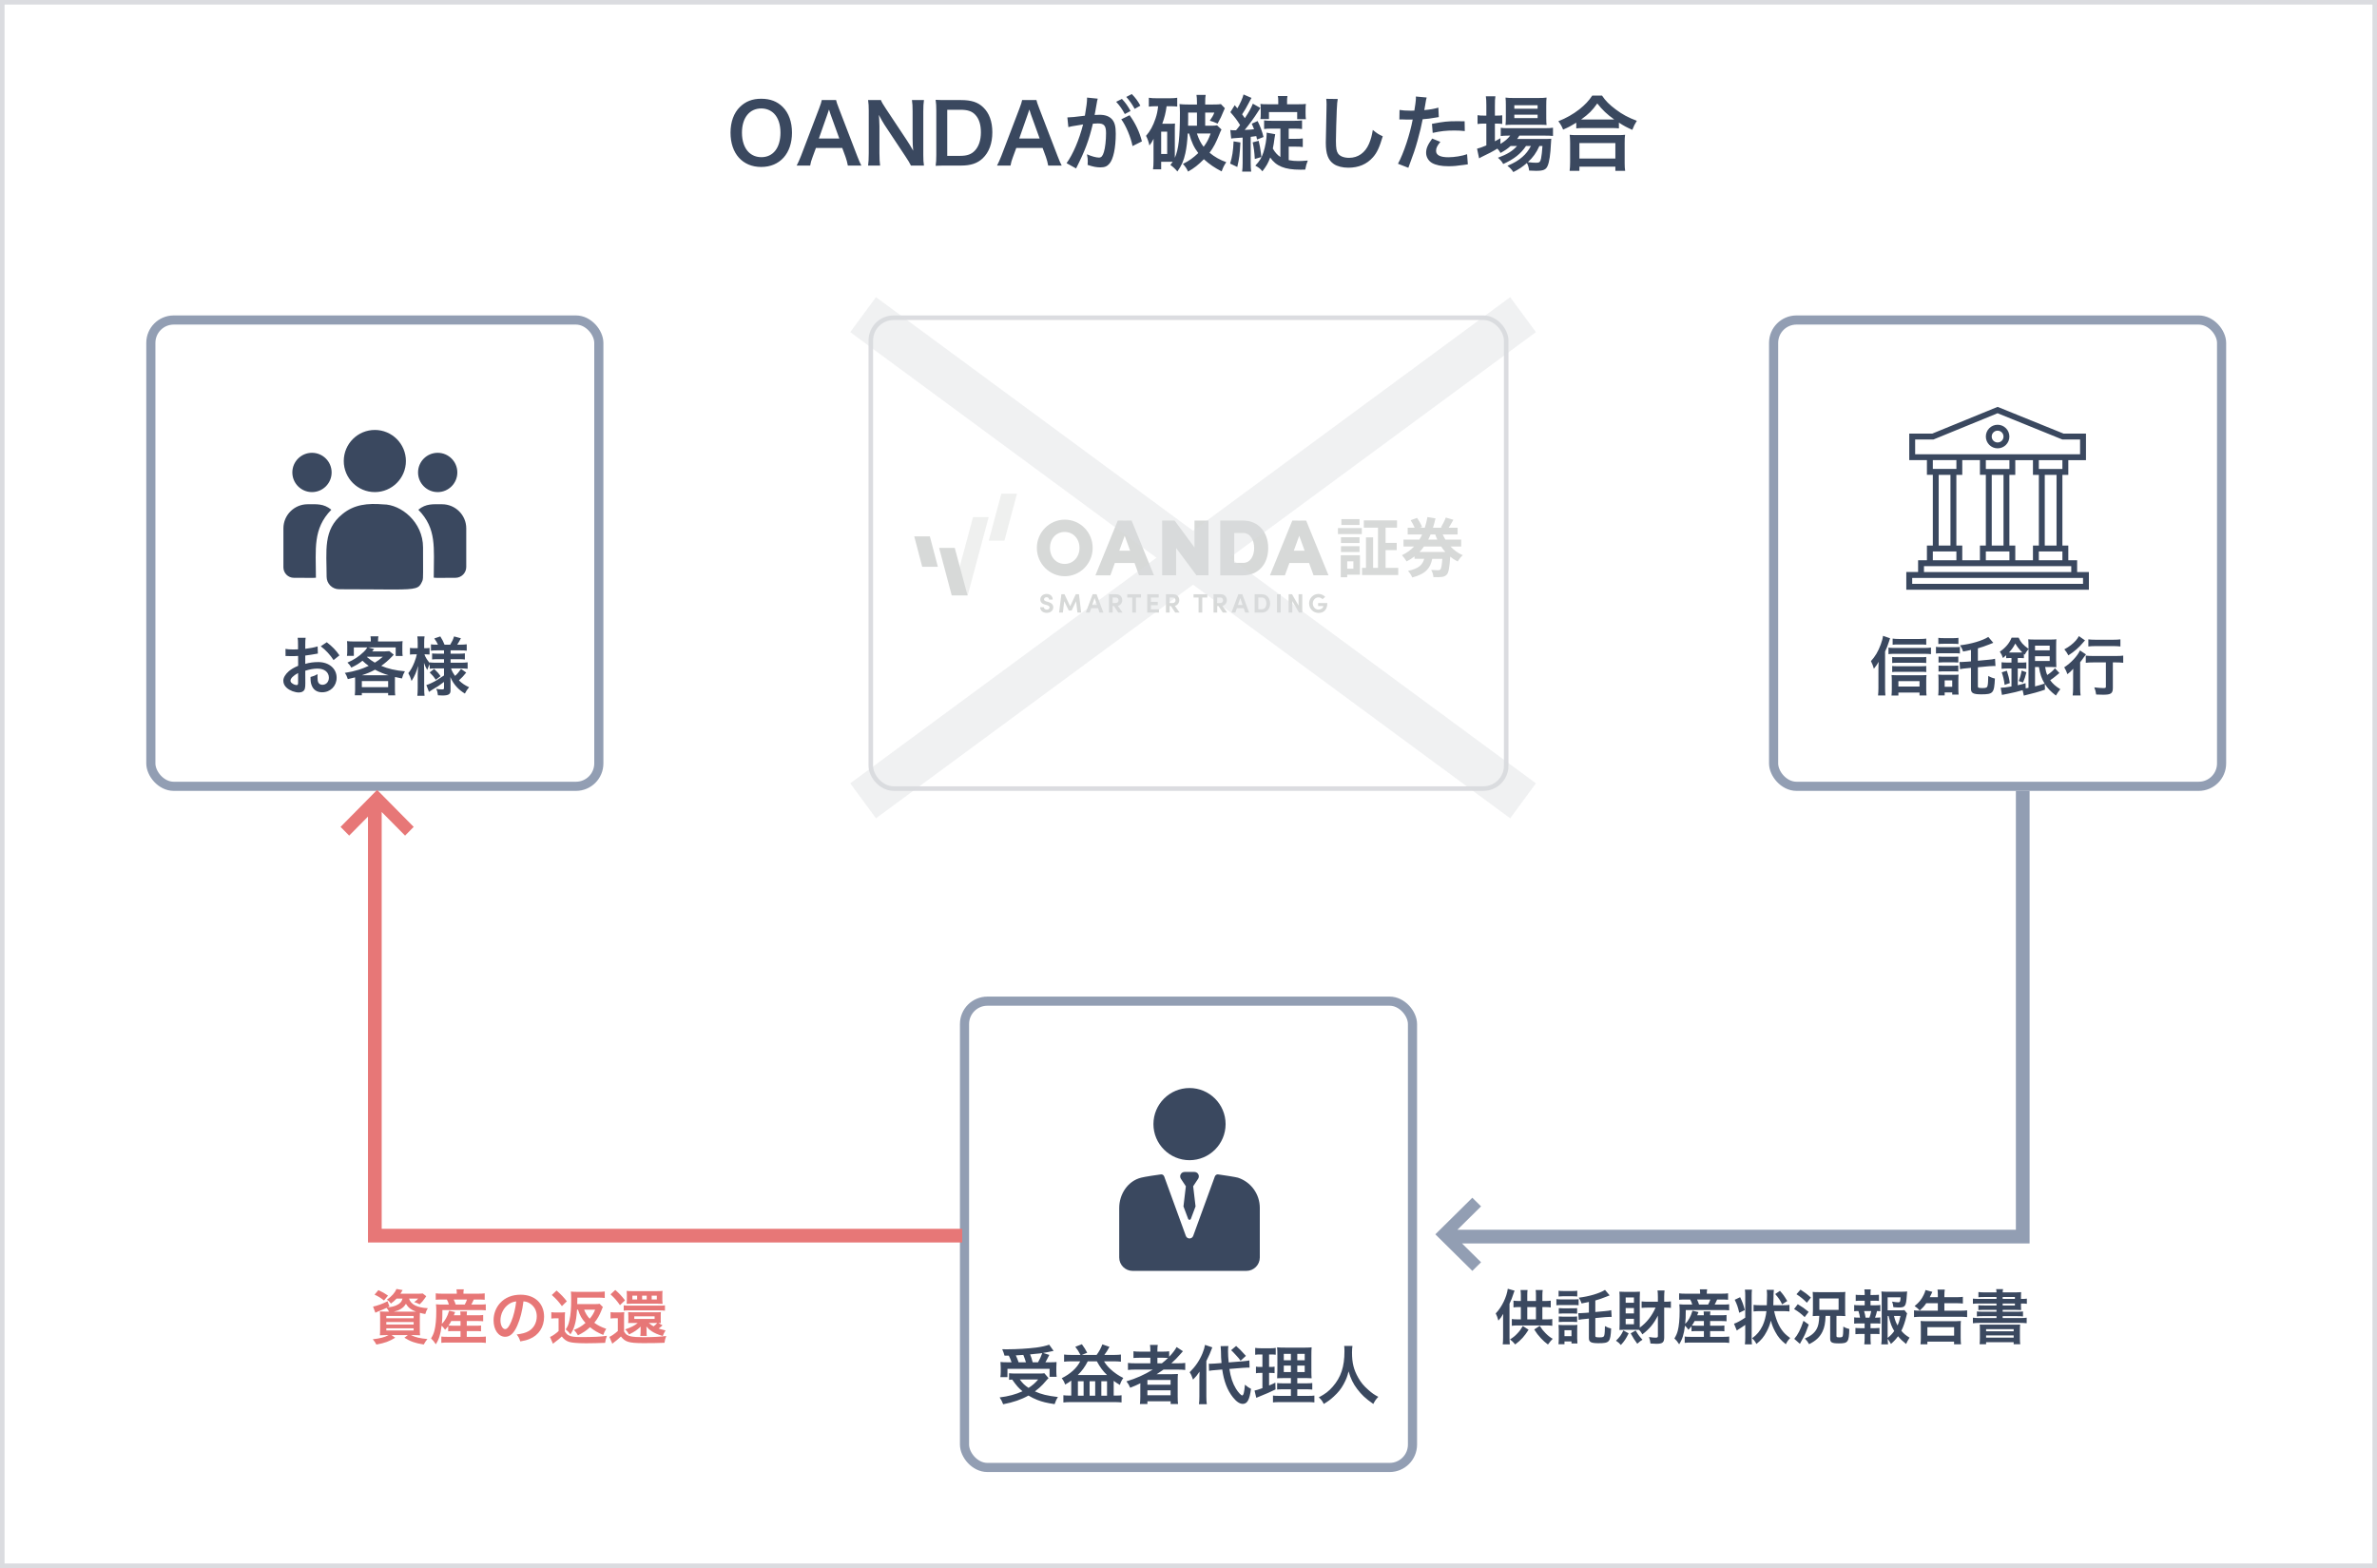 <?xml version="1.0" encoding="UTF-8"?>
<svg width="520px" height="343px" viewBox="0 0 520 343" version="1.1" xmlns="http://www.w3.org/2000/svg" xmlns:xlink="http://www.w3.org/1999/xlink">
    <rect x="0" y="0" width="520" height="343" fill="#808080" stroke="none"/>
    <title>image/business-failure</title>
    <g id="image/business-failure" stroke="none" stroke-width="1" fill="none" fill-rule="evenodd">
        <g id="Group-2">
            <path d="M0.5,0.5 L519.5,0.5 L519.5,342.5 L0.5,342.5 L0.5,0.5 Z" id="bg" stroke="#DBDCE0" fill="#FFFFFF"></path>
            <rect id="Rectangle" stroke="#DBDCE0" fill="#FFFFFF" x="190.5" y="69.5" width="139" height="103" rx="5"></rect>
            <g id="OANDA_JP_Logo_Final_v1" transform="translate(200, 108)" fill="#D7D9D8">
                <g id="b">
                    <g id="c" transform="translate(27.549, 21.923)">
                        <path d="M4.286834e-15,2.911 L0.807,2.911 C0.814,3.198 1.094,3.431 1.463,3.431 C1.833,3.431 2.059,3.235 2.059,2.949 C2.059,2.73 1.893,2.572 1.554,2.466 L1.063,2.33 C0.189,2.097 0.03,1.569 0.03,1.207 C0.03,0.49 0.649,8.573668e-15 1.41,8.573668e-15 C2.179,8.573668e-15 2.745,0.46 2.745,1.222 L1.938,1.222 C1.938,0.935 1.742,0.716 1.395,0.716 C1.078,0.716 0.845,0.928 0.845,1.192 C0.845,1.29 0.875,1.493 1.29,1.614 L1.735,1.742 C2.338,1.923 2.866,2.232 2.866,2.911 C2.866,3.71 2.187,4.14 1.433,4.14 C0.588,4.14 4.286834e-15,3.612 4.286834e-15,2.911 L4.286834e-15,2.911 Z" id="Path"></path>
                        <polygon id="Path" points="8.974 4.072 8.152 4.072 7.858 1.591 6.885 3.62 6.252 3.62 5.264 1.591 4.97 4.072 4.14 4.072 4.638 0.068 5.324 0.068 6.561 2.692 7.79 0.068 8.492 0.068"></polygon>
                        <path d="M12.986,4.072 L12.662,3.115 L11.161,3.115 L10.845,4.072 L9.985,4.072 L11.478,0.068 L12.345,0.068 L13.831,4.072 L12.986,4.072 Z M11.395,2.413 L12.421,2.413 L11.908,0.897 L11.395,2.413 L11.395,2.413 Z" id="Shape"></path>
                        <path d="M17.081,4.072 L16.131,2.64 L15.86,2.64 L15.86,4.072 L15.053,4.072 L15.053,0.068 L16.644,0.068 C17.564,0.068 17.956,0.716 17.956,1.373 C17.956,1.946 17.557,2.504 16.991,2.602 L18.024,4.072 L17.081,4.072 L17.081,4.072 Z M15.852,0.784 L15.852,1.991 L16.493,1.991 C16.946,1.991 17.142,1.719 17.142,1.395 C17.142,1.078 16.938,0.784 16.561,0.784 L15.852,0.784 L15.852,0.784 Z" id="Shape"></path>
                        <polygon id="Path" points="22.059 0.068 22.059 0.784 20.958 0.784 20.958 4.072 20.151 4.072 20.151 0.784 19.05 0.784 19.05 0.068"></polygon>
                        <polygon id="Path" points="24.231 3.356 25.988 3.356 25.988 4.072 23.424 4.072 23.424 0.068 25.935 0.068 25.935 0.784 24.231 0.784 24.231 1.735 25.724 1.735 25.724 2.459 24.231 2.459 24.231 3.356"></polygon>
                        <path d="M29.548,4.072 L28.597,2.64 L28.326,2.64 L28.326,4.072 L27.519,4.072 L27.519,0.068 L29.118,0.068 C30.038,0.068 30.43,0.716 30.43,1.373 C30.43,1.946 30.03,2.504 29.465,2.602 L30.498,4.072 L29.548,4.072 L29.548,4.072 Z M28.326,0.784 L28.326,1.991 L28.967,1.991 C29.419,1.991 29.615,1.719 29.615,1.395 C29.615,1.078 29.412,0.784 29.035,0.784 L28.326,0.784 L28.326,0.784 Z" id="Shape"></path>
                        <polygon id="Path" points="36.561 0.068 36.561 0.784 35.46 0.784 35.46 4.072 34.653 4.072 34.653 0.784 33.552 0.784 33.552 0.068"></polygon>
                        <path d="M39.955,4.072 L39.005,2.64 L38.733,2.64 L38.733,4.072 L37.926,4.072 L37.926,0.068 L39.525,0.068 C40.445,0.068 40.837,0.716 40.837,1.373 C40.837,1.946 40.437,2.504 39.872,2.602 L40.905,4.072 L39.955,4.072 L39.955,4.072 Z M38.725,0.784 L38.725,1.991 L39.367,1.991 C39.819,1.991 40.015,1.719 40.015,1.395 C40.015,1.078 39.811,0.784 39.434,0.784 L38.725,0.784 L38.725,0.784 Z" id="Shape"></path>
                        <path d="M44.857,4.072 L44.532,3.115 L43.032,3.115 L42.715,4.072 L41.855,4.072 L43.348,0.068 L44.223,0.068 L45.709,4.072 L44.857,4.072 Z M43.265,2.413 L44.291,2.413 L43.778,0.897 L43.265,2.413 Z" id="Shape"></path>
                        <path d="M48.484,0.068 C49.638,0.068 50.302,0.943 50.302,2.081 C50.302,3.22 49.63,4.072 48.484,4.072 L46.916,4.072 L46.916,0.068 L48.484,0.068 L48.484,0.068 Z M48.484,3.356 C49.155,3.356 49.495,2.76 49.495,2.074 C49.495,1.388 49.155,0.777 48.484,0.777 L47.722,0.777 L47.722,3.348 L48.484,3.348 L48.484,3.356 Z" id="Shape"></path>
                        <polygon id="Path" points="51.81 4.072 51.81 0.068 52.617 0.068 52.617 4.072"></polygon>
                        <polygon id="Path" points="56.531 0.068 57.338 0.068 57.338 4.072 56.614 4.072 55.158 1.561 55.158 4.072 54.351 4.072 54.351 0.068 55.098 0.068 56.531 2.549"></polygon>
                        <path d="M58.831,2.074 C58.831,0.935 59.729,0 60.875,0 C61.478,0 62.006,0.249 62.36,0.641 L61.772,1.146 C61.546,0.905 61.229,0.754 60.875,0.754 C60.181,0.754 59.638,1.365 59.638,2.081 C59.638,2.798 60.166,3.424 60.897,3.424 C61.418,3.424 61.938,3.107 61.938,2.647 L60.807,2.647 L60.807,1.991 L62.821,1.991 C62.821,3.477 61.998,4.155 60.913,4.155 C59.706,4.14 58.831,3.205 58.831,2.074 L58.831,2.074 Z" id="Path"></path>
                    </g>
                    <g id="d" transform="translate(26.825, 5.671)">
                        <path d="M6.116,4.286834e-15 C2.745,4.286834e-15 0,2.775 0,6.176 C0,9.578 2.745,12.376 6.116,12.376 C9.487,12.376 12.21,9.593 12.21,6.176 C12.21,2.76 9.48,4.286834e-15 6.116,4.286834e-15 Z M6.094,9.683 C4.231,9.683 2.873,8.213 2.873,6.176 C2.873,4.14 4.231,2.692 6.094,2.692 C7.956,2.692 9.329,4.193 9.329,6.176 C9.336,8.167 7.941,9.683 6.094,9.683 L6.094,9.683 Z" id="Shape"></path>
                        <polygon id="Path" points="34.487 0.204 34.487 6.086 30.143 0.204 27.413 0.204 27.413 12.172 30.468 12.172 30.468 6.199 34.91 12.172 37.541 12.172 37.541 0.204"></polygon>
                        <path d="M45.136,0.204 L40.121,0.204 L40.121,12.179 L45.136,12.179 C48.409,12.179 50.611,9.781 50.611,6.214 C50.611,2.647 48.409,0.204 45.136,0.204 L45.136,0.204 Z M43.175,2.919 L45.136,2.919 C46.787,2.919 47.541,4.623 47.541,6.214 C47.541,7.798 46.787,9.457 45.136,9.457 L43.175,9.457 L43.175,2.919 L43.175,2.919 Z" id="Shape"></path>
                        <path d="M22.345,12.172 L25.618,12.172 L20.732,0.204 L19.216,0.211 L17.7,0.204 L12.813,12.179 L16.086,12.179 L17.066,9.472 L21.365,9.472 L22.345,12.172 L22.345,12.172 Z M18.032,6.795 L19.216,3.529 L20.4,6.795 L18.032,6.795 L18.032,6.795 Z" id="Shape"></path>
                        <path d="M60.528,12.172 L63.801,12.172 L58.914,0.204 L57.398,0.211 L55.882,0.204 L50.995,12.179 L54.268,12.179 L55.249,9.472 L59.548,9.472 L60.528,12.172 L60.528,12.172 Z M56.214,6.795 L57.398,3.529 L58.582,6.795 L56.214,6.795 L56.214,6.795 Z" id="Shape"></path>
                    </g>
                    <g id="e">
                        <polygon id="Path" opacity="0.401" points="19.729 10.264 16.305 10.264 19.057 0 22.474 0"></polygon>
                        <polygon id="Path" opacity="0.401" points="12.858 5.128 9.962 15.928 8.273 22.232 11.659 22.232 11.697 22.232 16.282 5.128"></polygon>
                        <polygon id="Path" points="5.173 15.988 1.75 15.988 0 9.321 3.416 9.321"></polygon>
                        <polygon id="Path" points="8.861 11.848 5.445 11.848 8.198 22.232 8.243 22.232 11.659 22.232"></polygon>
                    </g>
                </g>
                <g id="Group" transform="translate(92.692, 5.098)">
                    <path d="M0,2.406 L5.226,2.406 L5.226,3.725 L0,3.725 L0,2.406 Z M4.819,12.617 L2.029,12.617 L2.029,13.167 L0.618,13.167 L0.618,8.363 L4.819,8.363 L4.819,12.617 Z M4.721,5.679 L0.664,5.679 L0.664,4.419 L4.721,4.419 L4.721,5.679 Z M0.664,6.38 L4.721,6.38 L4.721,7.655 L0.664,7.655 L0.664,6.38 Z M4.721,1.735 L0.747,1.735 L0.747,0.46 L4.721,0.46 L4.721,1.735 Z M2.029,9.691 L2.029,11.297 L3.379,11.297 L3.379,9.691 L2.029,9.691 Z M13.19,11.124 L13.19,12.685 L5.271,12.685 L5.271,11.124 L6.131,11.124 L6.131,4.449 L7.692,4.449 L7.692,11.124 L8.763,11.124 L8.763,2.33 L5.664,2.33 L5.664,0.739 L12.926,0.739 L12.926,2.33 L10.422,2.33 L10.422,5.656 L12.858,5.656 L12.858,7.232 L10.422,7.232 L10.422,11.116 L13.19,11.124 L13.19,11.124 Z" id="Shape"></path>
                    <path d="M24.63,6.448 C25.377,7.247 26.275,7.911 27.308,8.348 C26.938,8.658 26.448,9.291 26.207,9.729 C25.611,9.434 25.068,9.08 24.563,8.673 C24.412,11.071 24.208,12.157 23.831,12.572 C23.507,12.926 23.167,13.047 22.715,13.107 C22.3,13.167 21.614,13.167 20.882,13.137 C20.867,12.662 20.671,11.998 20.392,11.576 C21.026,11.621 21.606,11.637 21.885,11.637 C22.127,11.637 22.255,11.606 22.391,11.486 C22.587,11.29 22.73,10.626 22.836,9.148 L20.626,9.148 C20.241,11.063 19.321,12.428 16.252,13.22 C16.101,12.798 15.671,12.119 15.317,11.78 C17.783,11.259 18.544,10.37 18.861,9.14 L16.757,9.14 L16.757,8.612 C16.237,9.027 15.656,9.382 15.023,9.713 C14.796,9.314 14.314,8.673 13.997,8.348 C15.053,7.858 15.928,7.21 16.659,6.448 L14.344,6.448 L14.344,4.94 L17.813,4.94 C18.039,4.57 18.243,4.208 18.416,3.816 L15.256,3.816 L15.256,2.338 L16.78,2.338 C16.584,1.833 16.229,1.199 15.905,0.694 L17.3,0.189 C17.745,0.792 18.205,1.629 18.401,2.172 L17.956,2.338 L18.997,2.338 C19.253,1.576 19.427,0.784 19.578,0 L21.342,0.294 C21.192,0.988 21.003,1.674 20.792,2.338 L22.753,2.338 L22.541,2.262 C22.896,1.667 23.356,0.769 23.597,0.113 L25.256,0.603 C24.917,1.222 24.54,1.848 24.231,2.338 L26.176,2.338 L26.176,3.816 L22.926,3.816 C23.092,4.216 23.296,4.578 23.507,4.94 L26.961,4.94 L26.961,6.448 L24.63,6.448 L24.63,6.448 Z M23.484,7.632 C23.16,7.262 22.851,6.87 22.579,6.448 L18.816,6.448 C18.522,6.878 18.213,7.262 17.858,7.632 L23.484,7.632 Z M20.264,3.816 C20.113,4.201 19.925,4.578 19.744,4.94 L21.742,4.94 C21.576,4.57 21.418,4.208 21.282,3.816 L20.264,3.816 Z" id="Shape"></path>
                </g>
            </g>
            <path d="M330.371,65 L336,72.652 L269.008,122 L336,171.348 L330.371,179 L261,127.899 L191.629,179 L186,171.348 L252.992,122 L186,72.652 L191.629,65 L261,116.101 L330.371,65 Z" id="Combined-Shape" fill="#DBDCE0" fill-rule="nonzero" opacity="0.399"></path>
            <rect id="Rectangle" stroke="#929EB3" stroke-width="2" fill="#FFFFFF" x="33" y="70" width="98" height="102" rx="5"></rect>
            <g id="Group" transform="translate(62, 89)" fill="#3A485F">
                <g id="3126647" transform="translate(0, 5)">
                    <path d="M12.914,18.448 C15.475,16.334 18.444,16.046 21.86,16.33 C25.729,16.33 30.547,20.189 30.547,25.754 C30.547,25.995 30.547,26.228 30.547,26.453 L30.548,27.103 C30.55,28.458 30.555,29.478 30.557,30.255 L30.557,31.185 C30.554,32.33 30.528,32.675 30.436,32.958 L30.413,33.022 C30.386,33.097 30.353,33.171 30.314,33.259 C29.669,34.689 29.163,34.943 24.153,34.951 L23.685,34.951 C21.122,34.947 17.466,34.893 12.189,34.893 C10.67,34.893 9.453,33.653 9.453,32.157 C9.453,26.503 8.628,21.88 12.914,18.448 Z M5.305,16.299 C7.26,16.299 8.792,16.116 10.484,17.502 C6.393,21.678 7.109,26.111 7.109,32.157 L7.109,32.157 L7.112,32.193 L7.112,32.193 L7.117,32.225 C7.149,32.366 7.222,32.402 6.391,32.406 L5.977,32.406 C5.264,32.404 4.121,32.393 2.298,32.393 C1.03,32.393 -8.8817842e-16,31.366 -8.8817842e-16,30.104 L-8.8817842e-16,30.104 L-8.8817842e-16,21.572 C-8.8817842e-16,18.665 2.38,16.299 5.305,16.299 Z M29.516,17.502 C31.206,16.118 32.729,16.299 34.695,16.299 C37.62,16.299 40,18.665 40,21.572 L40,21.572 L40,30.023 C40,31.33 38.933,32.393 37.62,32.393 C35.928,32.393 34.834,32.403 34.13,32.406 L33.604,32.407 C32.878,32.402 32.859,32.371 32.879,32.255 L32.884,32.226 L32.884,32.226 L32.889,32.193 C32.89,32.182 32.891,32.17 32.891,32.157 C32.891,25.778 33.576,21.647 29.516,17.502 Z M20,0.049 C23.754,0.049 26.797,3.092 26.797,6.846 C26.797,10.6 23.754,13.643 20,13.643 C16.246,13.643 13.203,10.6 13.203,6.846 C13.203,3.092 16.246,0.049 20,0.049 Z M33.75,5.049 C36.123,5.049 38.047,6.973 38.047,9.346 C38.047,11.719 36.123,13.643 33.75,13.643 C31.377,13.643 29.453,11.719 29.453,9.346 C29.453,6.973 31.377,5.049 33.75,5.049 Z M6.25,5.049 C8.623,5.049 10.547,6.973 10.547,9.346 C10.547,11.719 8.623,13.643 6.25,13.643 C3.877,13.643 1.953,11.719 1.953,9.346 C1.953,6.973 3.877,5.049 6.25,5.049 Z" id="Combined-Shape"></path>
                </g>
            </g>
            <path d="M65.396,151.476 C66.054,151.476 66.558,151.154 66.684,150.664 C66.768,150.384 66.796,150.048 66.796,149.474 L66.782,146.716 C67.776,146.408 68.63,146.254 69.47,146.254 C70.968,146.254 71.948,147.038 71.948,148.242 C71.948,149.138 71.36,149.796 70.534,149.796 C70.142,149.796 69.806,149.614 69.652,149.32 C69.512,149.054 69.456,148.676 69.456,148.088 C69.456,147.864 69.456,147.738 69.484,147.472 C68.882,147.794 68.644,147.892 67.93,148.088 C67.93,148.942 67.986,149.404 68.168,149.88 C68.532,150.888 69.33,151.434 70.464,151.434 C72.284,151.434 73.642,150.062 73.642,148.242 C73.642,146.254 71.976,144.826 69.638,144.826 C68.616,144.826 67.734,144.938 66.782,145.218 L66.782,143.398 C67.314,143.342 67.594,143.3 68.056,143.216 C69.022,143.048 69.288,143.006 69.54,142.964 L69.484,141.396 C68.77,141.62 67.832,141.802 66.782,141.928 L66.782,141.032 C66.782,140.248 66.796,139.954 66.866,139.506 L65.116,139.506 C65.186,139.954 65.2,140.318 65.2,141.116 L65.2,142.04 C65.046,142.04 64.976,142.04 64.64,142.054 C64.444,142.068 64.29,142.068 64.15,142.068 C63.408,142.068 62.848,142.026 62.456,141.942 L62.47,143.51 C62.596,143.496 62.708,143.496 62.764,143.496 C62.806,143.496 62.932,143.496 63.114,143.51 C63.282,143.51 63.674,143.524 63.884,143.524 L64.189,143.523 C64.366,143.522 64.5,143.519 64.64,143.51 C64.963,143.49 65.06,143.485 65.128,143.483 L65.183,143.482 C65.193,143.482 65.203,143.482 65.214,143.482 L65.228,145.638 C64.304,146.03 63.688,146.394 63.184,146.828 C62.414,147.5 61.98,148.242 61.98,148.9 C61.98,149.502 62.246,150.048 62.75,150.482 C63.45,151.084 64.514,151.476 65.396,151.476 Z M72.97,144.392 L74.258,143.356 C73.516,142.264 72.704,141.424 71.486,140.486 L70.17,141.368 C71.248,142.18 72.27,143.286 72.97,144.392 Z M64.906,149.852 C64.64,149.852 64.29,149.74 64.01,149.544 C63.688,149.348 63.548,149.138 63.548,148.9 C63.548,148.396 64.164,147.78 65.214,147.22 L65.214,149.264 C65.214,149.726 65.144,149.852 64.906,149.852 Z M86.466,152.106 C86.417,151.751 86.4,151.492 86.397,151.03 L86.396,148.615 C86.397,148.444 86.4,148.348 86.41,148.088 C87.068,148.242 87.264,148.284 87.936,148.41 C88.132,147.696 88.244,147.43 88.58,146.842 C86.494,146.66 84.856,146.282 83.4,145.652 C84.198,145.092 84.912,144.49 85.766,143.608 C86.018,143.328 86.018,143.328 86.144,143.202 L85.178,142.432 C84.926,142.468 84.643,142.483 84.25,142.487 L81.412,142.488 C81.692,142.166 81.832,141.998 81.846,141.984 L80.544,141.62 L86.564,141.62 L86.564,143.496 L88.09,143.496 C88.034,143.202 88.02,142.88 88.02,142.446 L88.02,141.284 C88.02,140.836 88.034,140.542 88.076,140.248 C87.647,140.297 87.272,140.314 86.697,140.317 L82.7,140.318 L82.7,140.108 C82.7,139.772 82.728,139.394 82.784,139.198 L81.048,139.198 C81.118,139.646 81.118,139.716 81.118,140.122 L81.118,140.318 L77.506,140.318 C76.848,140.318 76.386,140.304 75.91,140.248 C75.952,140.57 75.966,140.864 75.966,141.284 L75.966,142.418 C75.966,142.852 75.952,143.118 75.896,143.468 L77.408,143.468 L77.408,141.62 L80.348,141.62 C80.166,141.956 79.914,142.278 79.564,142.6 C78.458,143.65 77.45,144.308 76.008,144.938 C76.386,145.302 76.638,145.61 76.862,146.03 C77.982,145.484 78.444,145.204 79.298,144.532 C79.76,144.98 80.082,145.246 80.656,145.652 C79.858,146.016 79.256,146.254 78.57,146.478 C77.52,146.8 76.47,147.038 75.434,147.192 C75.714,147.556 75.924,148.004 76.092,148.55 C76.862,148.382 77.128,148.312 77.674,148.172 C77.688,148.438 77.688,148.578 77.688,148.858 L77.688,150.804 C77.688,151.238 77.66,151.644 77.618,152.092 L79.158,152.092 L79.158,151.588 L84.912,151.588 L84.912,152.106 L86.466,152.106 Z M82,144.952 C81.37,144.574 80.964,144.294 80.278,143.72 L80.334,143.664 L83.75,143.664 C82.994,144.308 82.672,144.532 82,144.952 Z M85.024,147.71 L79.144,147.71 C80.432,147.29 81.076,147.01 82.042,146.492 C83.064,147.038 83.96,147.402 85.024,147.71 Z M84.912,150.314 L79.158,150.314 L79.158,148.984 L84.912,148.984 L84.912,150.314 Z M92.878,152.204 C92.822,151.77 92.794,151.224 92.794,150.496 L92.794,146.94 C92.794,146.534 92.78,145.848 92.752,144.994 C92.976,145.652 93.144,146.002 93.466,146.548 C93.76,145.764 93.774,145.722 94.012,145.316 L94.012,146.282 C94.404,146.226 94.768,146.212 95.3,146.212 L97.134,146.212 L97.134,147.752 C95.538,148.816 95.314,148.956 94.418,149.39 C93.914,149.628 93.662,149.74 93.27,149.852 L93.844,151.35 C94.054,151.21 94.334,151.014 94.446,150.944 C95.762,150.188 96.14,149.922 97.134,149.166 L97.134,150.482 C97.134,150.734 97.05,150.804 96.756,150.804 C96.28,150.804 95.93,150.776 95.426,150.678 C95.65,151.126 95.734,151.476 95.804,152.092 C96.21,152.12 96.602,152.134 96.812,152.134 C98.114,152.134 98.562,151.854 98.562,151.056 L98.562,149.11 L98.562,149.041 L98.562,149.041 L98.561,148.913 C98.559,148.744 98.551,148.56 98.52,148.102 C98.926,149.026 99.36,149.698 100.018,150.384 C100.494,150.874 100.97,151.266 101.698,151.714 C101.992,151.14 102.216,150.804 102.622,150.328 C101.67,149.894 101.124,149.516 100.396,148.83 C101.04,148.256 101.404,147.864 101.992,147.122 L100.844,146.31 C100.396,146.996 100.032,147.43 99.556,147.85 C99.094,147.206 98.898,146.856 98.674,146.212 L100.844,146.212 C101.348,146.212 101.838,146.24 102.3,146.296 L102.3,144.882 C101.88,144.938 101.418,144.966 100.844,144.966 L98.576,144.966 L98.576,144.196 L100.298,144.196 C101.026,144.196 101.292,144.21 101.698,144.266 L101.698,142.922 C101.337,142.972 101.065,142.988 100.517,142.991 L98.576,142.992 L98.576,142.264 L100.718,142.264 C101.334,142.264 101.684,142.278 102.104,142.334 L102.104,140.934 C101.698,140.99 101.278,141.018 100.704,141.018 L100.018,141.018 C100.242,140.696 100.466,140.304 100.83,139.618 L99.332,139.212 C99.108,139.912 98.94,140.276 98.492,141.018 L97.246,141.018 C96.994,140.374 96.742,139.87 96.322,139.212 L95.006,139.66 C95.398,140.206 95.622,140.57 95.804,141.018 L95.608,141.018 C95.034,141.018 94.684,141.004 94.278,140.948 L94.278,142.334 C94.684,142.278 94.964,142.264 95.608,142.264 L97.134,142.264 L97.134,142.992 L95.818,142.992 C95.16,142.992 94.936,142.978 94.53,142.936 L94.53,144.252 C94.95,144.21 95.118,144.196 95.846,144.196 L97.134,144.196 L97.134,144.966 L95.44,144.966 C94.81,144.966 94.404,144.952 94.012,144.896 L94.012,145.022 C93.494,144.462 93.018,143.692 92.85,143.132 L93.158,143.132 C93.48,143.132 93.704,143.146 93.97,143.174 L93.97,141.732 C93.718,141.774 93.55,141.788 93.172,141.788 L92.794,141.788 L92.794,140.668 C92.794,139.996 92.808,139.604 92.878,139.212 L91.296,139.212 C91.352,139.562 91.38,139.94 91.38,140.668 L91.38,141.788 L90.624,141.788 C90.176,141.788 89.924,141.774 89.686,141.732 L89.686,143.188 C89.938,143.146 90.204,143.132 90.624,143.132 L91.184,143.132 C91.058,143.72 90.96,144.07 90.652,144.868 C90.246,145.89 89.868,146.576 89.322,147.248 C89.63,147.78 89.812,148.228 90.036,148.97 C90.764,147.78 91.086,147.038 91.464,145.652 C91.436,145.89 91.408,146.548 91.38,147.598 L91.38,150.496 C91.38,151.196 91.352,151.756 91.296,152.204 L92.878,152.204 Z M95.342,148.69 L96.378,147.906 C95.93,147.262 95.664,146.968 94.978,146.324 L93.998,147.094 C94.67,147.766 94.88,148.018 95.342,148.69 Z" id="お客様" fill="#3A485F" fill-rule="nonzero"></path>
            <rect id="Rectangle" stroke="#929EB3" stroke-width="2" fill="#FFFFFF" x="211" y="219" width="98" height="102" rx="5"></rect>
            <g id="Group" transform="translate(240, 238)" fill="#3A485F">
                <g id="115893" transform="translate(4.8, 0)">
                    <path d="M9.225,18.885 C9.511,18.885 9.778,19.062 9.882,19.346 L9.882,19.346 L14.619,32.343 C14.892,33.093 15.953,33.093 16.226,32.343 L16.226,32.343 L20.963,19.346 C21.091,18.995 21.471,18.807 21.826,18.916 C21.826,18.916 22.729,19.043 23.726,19.199 L24.329,19.295 C24.996,19.404 25.634,19.518 26.001,19.608 C26.004,19.608 26.011,19.611 26.014,19.612 C28.869,20.545 30.799,23.211 30.799,26.214 L30.799,26.214 L30.799,37.065 C30.799,38.686 29.485,40 27.864,40 L27.864,40 L2.978,40 C1.357,40 0.043,38.686 0.043,37.065 L0.043,37.065 L0.043,26.25 C0.043,23.233 1.9,20.339 4.844,19.607 C5.267,19.501 6.023,19.367 6.79,19.244 L7.207,19.177 C8.243,19.015 9.189,18.885 9.225,18.885 Z M16.464,18.359 C16.743,18.359 17.02,18.462 17.209,18.668 C17.501,18.987 17.544,19.448 17.336,19.808 L17.336,19.808 L16.222,21.489 L16.743,25.891 L15.716,28.625 C15.615,28.9 15.227,28.9 15.126,28.625 L15.126,28.625 L14.099,25.891 L14.621,21.489 L13.506,19.808 C13.298,19.448 13.34,18.987 13.633,18.668 C13.822,18.462 14.099,18.359 14.378,18.359 L14.378,18.359 Z M15.422,1.56319402e-14 C19.775,1.56319402e-14 23.316,3.541 23.316,7.893 C23.316,12.246 19.775,15.787 15.422,15.787 C11.07,15.787 7.529,12.246 7.529,7.893 C7.529,3.541 11.07,1.56319402e-14 15.422,1.56319402e-14 Z" id="Combined-Shape"></path>
                </g>
            </g>
            <path d="M220.394,301.24 L220.394,299.42 L229.606,299.42 L229.606,301.17 L231.16,301.17 C231.118,300.862 231.09,300.526 231.09,300.134 L231.09,299.112 C231.09,298.608 231.104,298.3 231.132,297.936 C230.776,297.974 230.477,297.989 229.826,297.992 L228.696,297.992 C228.906,297.642 228.92,297.6 229.55,296.382 L228.192,295.948 C228.906,295.836 229.34,295.752 229.886,295.626 C230.222,295.542 230.264,295.542 230.488,295.5 L229.522,294.142 C228.822,294.394 227.842,294.618 226.694,294.772 C224.916,294.996 222.368,295.15 220.352,295.15 L220.106,295.15 C219.876,295.149 219.586,295.146 219.246,295.136 C219.484,295.654 219.61,296.018 219.75,296.536 L220.688,296.536 C220.898,296.928 221.15,297.53 221.29,297.992 L220.408,297.992 C219.652,297.992 219.288,297.978 218.868,297.922 C218.91,298.426 218.924,298.72 218.924,299.112 L218.924,300.162 C218.924,300.54 218.896,300.918 218.84,301.24 L220.394,301.24 Z M227.086,297.992 L225.91,297.992 C225.714,297.222 225.616,296.914 225.35,296.27 C225.798,296.214 226.162,296.186 226.386,296.158 C226.904,296.116 227.254,296.074 227.408,296.06 C227.548,296.046 227.646,296.032 228.01,295.976 C227.772,296.662 227.464,297.334 227.086,297.992 Z M224.44,297.992 L222.83,297.992 C222.648,297.446 222.452,296.97 222.228,296.48 C223.278,296.424 223.824,296.396 223.866,296.382 C224.076,296.886 224.258,297.404 224.44,297.992 Z M219.456,307.176 C221.696,306.742 223.404,306.154 224.986,305.272 C225.644,305.664 226.218,305.944 226.918,306.224 C228.038,306.658 228.892,306.868 230.712,307.148 C230.908,306.546 231.118,306.07 231.44,305.594 C229.032,305.3 227.884,305.02 226.4,304.362 C227.128,303.816 227.688,303.312 228.15,302.822 C229.144,301.688 229.144,301.688 229.382,301.464 L228.472,300.386 C228.215,300.435 227.915,300.452 227.459,300.455 L222.172,300.456 C221.612,300.456 221.122,300.428 220.744,300.386 L220.744,301.828 C220.996,301.8 221.024,301.8 221.43,301.772 C222.382,303.116 222.802,303.592 223.684,304.334 C222.27,304.992 220.59,305.454 218.686,305.678 C219.036,306.21 219.218,306.546 219.456,307.176 Z M225.014,303.592 C224.174,303.046 223.684,302.57 223.096,301.758 L227.114,301.758 C226.456,302.528 225.91,303.004 225.014,303.592 Z M232.63,306.784 C233.078,306.728 233.652,306.7 234.17,306.7 L243.858,306.7 C244.404,306.7 244.88,306.728 245.356,306.77 L245.356,305.202 C245.087,305.251 244.849,305.268 244.419,305.271 L243.634,305.272 L243.634,302.052 C244.124,302.416 244.362,302.57 244.992,302.948 C245.16,302.374 245.356,301.982 245.734,301.422 C244.698,300.918 243.732,300.246 242.906,299.476 C242.332,298.944 241.898,298.412 241.52,297.782 L243.634,297.782 C244.278,297.782 244.796,297.81 245.216,297.866 L245.216,296.298 C244.851,296.348 244.485,296.376 243.834,296.381 L241.59,296.382 C242.038,295.794 242.206,295.528 242.71,294.618 L241.156,294.072 C240.848,294.898 240.442,295.654 239.896,296.382 L236.662,296.382 L237.838,295.906 C237.46,295.178 237.236,294.828 236.676,294.044 L235.234,294.604 C235.682,295.164 236.018,295.682 236.368,296.382 L234.394,296.382 C233.624,296.382 233.19,296.354 232.784,296.298 L232.784,297.866 C233.204,297.81 233.708,297.782 234.394,297.782 L236.312,297.782 C235.57,299.266 234.17,300.526 232.266,301.478 C232.616,301.926 232.784,302.22 233.022,302.864 C233.638,302.5 233.89,302.346 234.352,301.996 L234.352,305.272 L233.708,305.272 C233.302,305.272 232.952,305.244 232.63,305.202 L232.63,306.784 Z M242.164,300.778 L235.78,300.778 C236.704,299.882 237.376,298.944 237.964,297.782 L239.952,297.782 C240.68,299.112 241.212,299.826 242.164,300.778 Z M237.054,305.3 L235.808,305.3 L235.808,302.136 L237.054,302.136 L237.054,305.3 Z M239.588,305.3 L238.37,305.3 L238.37,302.136 L239.588,302.136 L239.588,305.3 Z M242.178,305.3 L240.932,305.3 L240.932,302.136 L242.178,302.136 L242.178,305.3 Z M251.012,307.12 L251.012,306.518 L256.094,306.518 L256.094,307.12 L257.718,307.12 C257.662,306.742 257.634,306.266 257.634,305.538 L257.634,302.08 C257.634,301.296 257.648,300.96 257.69,300.554 C257.335,300.579 256.99,300.592 256.459,300.595 L254.162,300.596 C253.798,300.596 253.336,300.596 253.028,300.61 C253.658,300.204 254.008,299.966 254.54,299.588 L257.55,299.588 C258.264,299.588 258.824,299.616 259.286,299.672 L259.286,298.132 C258.838,298.188 258.418,298.216 257.69,298.216 L256.248,298.216 C256.99,297.544 257.592,296.942 258.152,296.284 C258.474,295.906 258.684,295.668 258.782,295.57 L257.396,294.66 C257.102,295.234 256.514,296.018 255.772,296.788 L255.772,295.584 C255.366,295.64 254.918,295.668 254.204,295.668 L253.196,295.668 L253.196,295.43 C253.196,294.856 253.21,294.562 253.28,294.198 L251.572,294.198 C251.628,294.576 251.656,294.884 251.656,295.43 L251.656,295.668 L249.612,295.668 C248.87,295.668 248.324,295.64 247.96,295.584 L247.96,297.054 C248.366,297.012 248.814,296.998 249.556,296.998 L251.656,296.998 L251.656,298.216 L248.464,298.216 C247.666,298.216 247.134,298.188 246.756,298.132 L246.756,299.672 C247.246,299.616 247.736,299.588 248.436,299.588 L252.188,299.588 C250.34,300.722 248.548,301.534 246.42,302.164 C246.826,302.682 247.008,302.99 247.246,303.564 C248.324,303.13 248.618,303.004 249.472,302.584 C249.462,302.773 249.459,302.993 249.458,303.186 L249.458,305.538 C249.458,306.154 249.43,306.658 249.374,307.12 L251.012,307.12 Z M254.176,298.216 L253.196,298.216 L253.196,296.998 L254.344,296.998 C254.904,296.998 255.142,297.012 255.52,297.04 C255.072,297.488 254.694,297.81 254.176,298.216 Z M256.08,302.906 L251.012,302.906 L251.012,301.87 L256.08,301.87 L256.08,302.906 Z M256.08,305.202 L251.012,305.202 L251.012,304.124 L256.08,304.124 L256.08,305.202 Z M264.004,307.162 C263.934,306.644 263.906,306.154 263.906,305.468 L263.906,297.712 C264.466,296.634 264.774,295.906 265.208,294.73 L263.612,294.184 C263.542,294.674 263.346,295.332 263.066,296.018 C262.394,297.642 261.54,298.888 260.252,300.176 C260.574,300.652 260.714,300.96 260.994,301.786 C261.666,301.1 261.862,300.862 262.422,300.036 C262.397,300.502 262.384,300.838 262.381,301.394 L262.38,305.44 C262.38,306.224 262.352,306.686 262.282,307.162 L264.004,307.162 Z M271.396,297.656 L272.558,296.592 C271.382,295.29 271.2,295.108 270.416,294.422 L269.324,295.346 C269.464,295.476 269.554,295.56 269.642,295.646 L269.749,295.754 C269.88,295.889 270.045,296.067 270.374,296.424 C271.004,297.11 271.074,297.18 271.396,297.656 Z M271.872,307.092 C272.866,307.092 273.356,306.196 273.678,303.802 C273.202,303.564 272.908,303.368 272.348,302.892 C272.208,304.558 272.026,305.244 271.746,305.244 C271.494,305.244 270.85,304.544 270.374,303.76 C269.66,302.598 269.226,301.282 268.946,299.448 L271.914,299.21 C272.376,299.168 272.726,299.154 272.95,299.154 C273.034,299.154 273.132,299.154 273.356,299.168 L273.314,297.586 C272.922,297.67 272.614,297.712 271.788,297.782 L268.792,298.02 C268.691,297.012 268.658,296.435 268.653,295.727 L268.652,295.486 C268.652,295.01 268.666,294.73 268.722,294.436 L267.028,294.464 C267.056,294.702 267.098,295.22 267.098,295.5 C267.126,296.9 267.126,297.04 267.224,298.16 L265.95,298.258 C265.6,298.286 265.152,298.314 264.886,298.314 L264.755,298.313 C264.68,298.312 264.586,298.308 264.452,298.3 L264.494,299.868 C264.928,299.784 265.278,299.742 265.894,299.7 L267.378,299.574 C267.742,302.136 268.498,304.124 269.73,305.664 C270.472,306.602 271.2,307.092 271.872,307.092 Z M287.538,306.77 L287.538,305.272 C287.202,305.322 286.877,305.338 286.288,305.341 L283.8,305.342 L283.8,303.9 L285.606,303.9 C286.32,303.9 286.67,303.914 287.076,303.97 L287.076,302.528 C286.711,302.578 286.425,302.595 285.81,302.598 L283.8,302.598 L283.8,301.45 L285.41,301.45 L285.608,301.45 L285.608,301.45 L285.938,301.451 C286.377,301.453 286.589,301.461 286.936,301.492 C286.897,301.12 286.883,300.677 286.88,299.851 L286.88,296.634 C286.88,295.78 286.894,295.122 286.936,294.716 C286.636,294.764 286.285,294.781 285.538,294.785 L281.266,294.786 C280.356,294.786 279.908,294.772 279.376,294.716 C279.432,295.178 279.446,295.64 279.446,296.592 L279.446,299.756 C279.418,301.17 279.418,301.17 279.39,301.492 C279.81,301.464 280.132,301.45 281.07,301.45 L282.4,301.45 L282.4,302.598 L280.832,302.598 C280.02,302.598 279.74,302.584 279.39,302.528 L279.39,303.956 C279.754,303.914 280.048,303.9 280.846,303.9 L282.4,303.9 L282.4,305.342 L279.894,305.342 C279.166,305.342 278.858,305.328 278.48,305.272 L278.48,306.77 C278.903,306.72 279.238,306.704 279.828,306.701 L285.956,306.7 C286.712,306.7 287.09,306.714 287.538,306.77 Z M274.826,305.762 C274.966,305.706 275.036,305.678 275.106,305.65 C277.276,304.768 277.822,304.53 279.04,303.928 L278.998,302.444 C278.382,302.752 278.214,302.822 277.626,303.074 L277.626,300.316 L277.948,300.316 C278.27,300.316 278.55,300.33 278.83,300.372 L278.83,298.944 C278.522,299 278.312,299.014 277.948,299.014 L277.626,299.014 L277.626,296.284 L278.046,296.284 C278.438,296.284 278.732,296.298 279.082,296.34 L279.082,294.842 C278.782,294.902 278.492,294.921 278.063,294.925 L275.862,294.926 C275.288,294.926 274.924,294.898 274.588,294.842 L274.588,296.354 C274.938,296.298 275.19,296.284 275.638,296.284 L276.17,296.284 L276.17,299.014 L275.736,299.014 C275.302,299.014 275.092,299 274.756,298.944 L274.756,300.386 C275.078,300.33 275.302,300.316 275.708,300.316 L276.17,300.316 L276.17,303.648 C275.218,303.984 274.924,304.082 274.448,304.18 L274.826,305.762 Z M282.4,297.544 L280.846,297.544 L280.846,296.144 L282.4,296.144 L282.4,297.544 Z M285.424,297.544 L283.8,297.544 L283.8,296.144 L285.424,296.144 L285.424,297.544 Z M282.4,300.134 L280.846,300.134 L280.846,298.72 L282.4,298.72 L282.4,300.134 Z M285.424,300.134 L283.8,300.134 L283.8,298.72 L285.424,298.72 L285.424,300.134 Z M300.432,307.106 C300.768,306.434 300.992,306.098 301.524,305.552 C300.6,305.062 300.18,304.768 299.354,304.04 C298.36,303.172 297.73,302.43 297.142,301.38 C296.134,299.602 295.77,298.118 295.77,295.864 C295.77,295.36 295.812,294.66 295.868,294.422 L294.062,294.422 C294.104,294.8 294.118,295.052 294.118,295.598 C294.118,298.958 293.362,301.254 291.556,303.326 C290.674,304.334 289.932,304.908 288.504,305.664 C289.008,306.112 289.274,306.462 289.596,307.106 C290.576,306.504 291.038,306.168 291.766,305.496 C292.76,304.586 293.362,303.83 293.922,302.808 C294.496,301.744 294.748,301.1 295.014,299.98 C295.49,301.59 296.022,302.668 296.876,303.802 C297.87,305.118 298.724,305.916 300.432,307.106 Z" id="受益者代理人" fill="#3A485F" fill-rule="nonzero"></path>
            <rect id="Rectangle" stroke="#929EB3" stroke-width="2" fill="#FFFFFF" x="388" y="70" width="98" height="102" rx="5"></rect>
            <path d="M330.289,294.066 C330.25,293.65 330.224,293 330.224,292.558 L330.224,285.187 C330.601,284.394 330.822,283.848 331.134,282.86 C331.225,282.574 331.264,282.496 331.329,282.327 L329.847,281.911 C329.6,283.744 328.534,285.928 327.208,287.306 C327.494,287.891 327.559,288.073 327.793,288.879 C328.248,288.359 328.495,288.021 328.859,287.397 C328.82,287.943 328.82,288.125 328.82,288.853 L328.82,292.545 C328.82,293.221 328.794,293.624 328.742,294.066 L330.289,294.066 Z M339.584,290.01 L339.584,288.528 C339.265,288.585 338.997,288.602 338.551,288.605 L337.413,288.606 L337.413,285.915 L337.998,285.915 C338.557,285.915 338.895,285.941 339.246,285.993 L339.246,284.511 C338.882,284.563 338.544,284.589 337.998,284.589 L337.413,284.589 L337.413,283.289 C337.413,282.873 337.439,282.535 337.491,282.184 L335.944,282.184 C335.996,282.509 336.009,282.834 336.009,283.276 L336.009,284.589 L334.111,284.589 L334.111,283.263 C334.111,282.808 334.124,282.509 334.176,282.184 L332.629,282.184 C332.681,282.548 332.707,282.86 332.707,283.25 L332.707,284.589 L332.33,284.589 C331.849,284.589 331.459,284.563 331.095,284.511 L331.095,285.993 C331.472,285.928 331.784,285.915 332.33,285.915 L332.707,285.915 L332.707,288.606 L331.966,288.606 C331.407,288.606 331.069,288.58 330.731,288.528 L330.731,290.01 C331.095,289.958 331.433,289.932 331.966,289.932 L338.349,289.932 C338.882,289.932 339.22,289.958 339.584,290.01 Z M336.009,288.606 L334.111,288.606 L334.111,285.915 L336.009,285.915 L336.009,288.606 Z M338.635,294.105 C339.155,293.403 339.311,293.221 339.675,292.857 C339.012,292.467 338.674,292.194 338.115,291.635 C337.582,291.089 337.309,290.751 336.841,290.023 L335.632,290.816 C336.152,291.648 336.464,292.051 337.088,292.727 C337.647,293.312 337.972,293.611 338.635,294.105 Z M331.472,294.092 C332.798,293.078 333.474,292.324 334.397,290.868 L333.136,290.062 C332.694,290.816 332.434,291.167 331.94,291.687 C331.433,292.233 331.056,292.532 330.341,292.987 C330.822,293.364 331.043,293.585 331.472,294.092 Z M352.454,290.608 C351.973,290.504 351.57,290.348 351.102,290.075 C351.089,291.076 351.05,291.739 350.959,292.09 C350.881,292.441 350.66,292.545 349.971,292.545 C349.139,292.545 348.996,292.493 348.996,292.207 L348.996,288.32 L351.206,288.112 C351.518,288.086 351.986,288.06 352.233,288.06 C352.324,288.06 352.415,288.06 352.571,288.073 L352.48,286.591 C352.103,286.695 351.843,286.734 351.102,286.799 L348.996,286.994 L348.996,284.472 C349.828,284.238 350.387,284.043 351.349,283.666 C351.908,283.445 351.908,283.445 352.129,283.354 L351.115,282.158 C349.906,282.925 347.605,283.601 345.369,283.861 C345.681,284.342 345.798,284.563 345.993,285.122 C346.604,285.018 346.786,284.979 347.592,284.797 L347.592,287.124 L346.773,287.189 C346.409,287.228 345.915,287.254 345.603,287.254 C345.512,287.254 345.434,287.254 345.278,287.241 L345.369,288.71 C345.785,288.619 346.032,288.58 346.812,288.515 L347.592,288.437 L347.592,292.701 C347.592,293.572 348.06,293.819 349.672,293.819 C352.103,293.819 352.311,293.585 352.454,290.608 Z M345.044,283.601 L345.044,282.34 C344.693,282.392 344.485,282.405 343.952,282.405 L342.054,282.405 C341.521,282.405 341.313,282.392 340.962,282.34 L340.962,283.601 C341.241,283.568 341.49,283.553 341.859,283.55 L343.952,283.549 C344.446,283.549 344.68,283.562 345.044,283.601 Z M345.343,285.525 L345.343,284.186 C345.089,284.221 344.886,284.235 344.46,284.238 L341.534,284.238 C341.04,284.238 340.793,284.225 340.481,284.173 L340.481,285.525 C340.806,285.486 341.053,285.473 341.534,285.473 L344.355,285.473 C344.914,285.473 345.083,285.486 345.343,285.525 Z M345.018,287.358 L345.018,286.149 C344.813,286.172 344.658,286.185 344.335,286.187 L341.859,286.188 C341.443,286.188 341.248,286.175 341.001,286.149 L341.001,287.358 C341.261,287.332 341.443,287.319 341.859,287.319 L344.186,287.319 C344.589,287.319 344.758,287.332 345.018,287.358 Z M345.018,289.191 L345.018,287.969 C344.813,287.992 344.658,288.005 344.327,288.007 L341.859,288.008 C341.43,288.008 341.248,287.995 341.001,287.969 L341.001,289.191 C341.274,289.165 341.443,289.152 341.846,289.152 L344.16,289.152 C344.589,289.152 344.758,289.165 345.018,289.191 Z M342.249,294.04 L342.249,293.429 L343.783,293.429 L343.783,293.871 L345.083,293.871 C345.044,293.481 345.031,293.156 345.031,292.766 L345.031,290.764 C345.031,290.348 345.044,290.101 345.083,289.815 C344.891,289.845 344.754,289.852 344.458,289.854 L341.937,289.854 C341.521,289.854 341.248,289.841 340.949,289.802 C340.988,290.166 341.001,290.426 341.001,290.842 L341.001,292.779 C341.001,293.234 340.975,293.663 340.936,294.04 L342.249,294.04 Z M343.783,292.285 L342.249,292.285 L342.249,290.985 L343.783,290.985 L343.783,292.285 Z M362.36,293.949 C363.699,293.949 364.063,293.65 364.063,292.545 L364.063,286.032 L364.349,286.032 C364.869,286.032 365.207,286.045 365.532,286.097 L365.532,284.667 C365.181,284.719 364.83,284.745 364.297,284.745 L364.063,284.745 L364.063,283.705 C364.063,283.107 364.089,282.73 364.141,282.288 L362.607,282.288 C362.659,282.704 362.685,283.094 362.685,283.705 L362.685,284.745 L360.501,284.745 C359.955,284.745 359.565,284.719 359.123,284.68 L359.123,286.097 C359.487,286.058 360.007,286.032 360.488,286.032 L362.178,286.032 C361.346,287.891 360.254,289.282 358.72,290.413 L358.72,283.679 C358.72,283.25 358.733,282.821 358.759,282.548 C358.473,282.574 358.135,282.587 357.654,282.587 L355.405,282.587 C355.015,282.587 354.664,282.574 354.261,282.548 C354.3,283.055 354.313,283.263 354.313,283.757 L354.313,289.607 C354.313,290.114 354.3,290.634 354.274,290.92 C354.56,290.894 354.781,290.881 355.223,290.881 L357.797,290.881 C358.109,290.881 358.369,290.881 358.564,290.894 C358.85,291.193 359.019,291.414 359.292,291.882 C360.865,290.673 361.775,289.581 362.685,287.787 L362.685,292.259 C362.685,292.532 362.568,292.61 362.139,292.61 C361.84,292.61 361.359,292.558 360.735,292.467 C360.93,293 361.008,293.325 361.06,293.884 C361.437,293.923 362.048,293.949 362.36,293.949 Z M357.446,284.979 L355.639,284.979 L355.639,283.809 L357.446,283.809 L357.446,284.979 Z M357.446,287.306 L355.639,287.306 L355.639,286.123 L357.446,286.123 L357.446,287.306 Z M357.446,289.672 L355.639,289.672 L355.639,288.476 L357.446,288.476 L357.446,289.672 Z M354.586,294.209 C355.366,293.364 355.704,292.844 356.289,291.661 L355.132,291.024 C354.651,292.038 354.378,292.428 353.52,293.273 C354.04,293.624 354.222,293.793 354.586,294.209 Z M358.174,293.936 C358.824,293.364 358.85,293.338 359.318,293.065 C358.616,292.298 358.408,292.025 357.823,291.037 L356.731,291.661 C357.29,292.688 357.576,293.13 358.174,293.936 Z M367.339,294.053 C368.028,292.987 368.379,291.882 368.613,289.984 C368.912,290.27 369.107,290.504 369.367,290.881 C369.718,290.504 369.835,290.361 370.043,290.088 L370.043,291.219 C370.407,291.18 370.771,291.167 371.239,291.167 L372.747,291.167 L372.747,292.428 L369.77,292.428 C369.211,292.428 368.873,292.415 368.548,292.363 L368.548,293.741 C369.003,293.689 369.354,293.676 369.796,293.676 L377.011,293.676 C377.505,293.676 377.895,293.702 378.285,293.754 L378.285,292.363 C377.96,292.402 377.57,292.428 377.05,292.428 L374.112,292.428 L374.112,291.167 L376.062,291.167 C376.634,291.167 376.855,291.18 377.232,291.219 L377.232,289.945 C376.943,289.98 376.726,289.994 376.252,289.997 L374.112,289.997 L374.112,288.97 L376.439,288.97 C377.037,288.97 377.323,288.983 377.7,289.022 L377.7,287.644 C377.375,287.696 377.089,287.709 376.452,287.709 L374.112,287.709 C374.112,287.332 374.125,287.15 374.164,286.877 L372.682,286.877 C372.721,287.098 372.734,287.306 372.734,287.709 L371.278,287.709 C371.434,287.332 371.434,287.332 371.564,287.007 L370.251,286.708 C369.991,287.54 369.874,287.826 369.575,288.372 C369.289,288.892 369.029,289.23 368.665,289.594 C368.756,288.606 368.782,288.073 368.782,286.565 L376.816,286.565 C377.492,286.565 377.856,286.578 378.272,286.63 L378.272,285.304 C377.948,285.35 377.604,285.366 377.039,285.368 L375.1,285.369 C375.321,284.979 375.386,284.836 375.646,284.264 L376.647,284.264 C377.336,284.264 377.661,284.277 378.038,284.316 L378.038,282.912 C377.661,282.964 377.245,282.99 376.569,282.99 L373.384,282.99 L373.384,282.86 C373.384,282.548 373.41,282.314 373.462,282.041 L371.863,282.041 C371.902,282.34 371.928,282.587 371.928,282.86 L371.928,282.99 L368.743,282.99 C368.08,282.99 367.677,282.964 367.326,282.912 L367.326,284.316 C367.65,284.281 367.901,284.267 368.437,284.264 L369.757,284.264 C370.004,284.732 370.069,284.888 370.199,285.369 L368.86,285.369 C368.275,285.369 367.885,285.356 367.378,285.304 C367.417,285.733 367.443,286.214 367.443,286.734 C367.443,288.593 367.3,290.049 367.04,291.063 C366.871,291.713 366.689,292.116 366.299,292.779 C366.728,293.182 366.91,293.403 367.339,294.053 Z M373.67,285.369 L371.694,285.369 C371.538,284.914 371.46,284.706 371.252,284.264 L374.164,284.264 C373.995,284.732 373.904,284.94 373.67,285.369 Z M372.747,289.997 L371.226,289.997 C370.68,289.997 370.381,289.984 370.121,289.958 C370.368,289.62 370.498,289.386 370.719,288.97 L372.747,288.97 L372.747,289.997 Z M383.264,294.066 C383.219,293.702 383.203,293.447 383.2,292.998 L383.199,283.38 C383.199,282.795 383.212,282.522 383.264,282.106 L381.717,282.106 C381.782,282.522 381.795,282.834 381.795,283.38 L381.795,288.229 C380.82,288.879 379.949,289.36 379.338,289.555 L379.949,291.05 C380.04,290.985 380.17,290.894 380.274,290.816 C380.755,290.53 381.34,290.14 381.795,289.815 L381.795,292.623 C381.795,293.234 381.769,293.624 381.717,294.066 L383.264,294.066 Z M390.674,294.04 C390.973,293.442 391.168,293.169 391.623,292.688 C391.025,292.233 390.791,292.038 390.544,291.804 C390.037,291.31 389.53,290.621 389.166,289.893 C388.724,289.035 388.334,287.878 388.113,286.799 L390.102,286.799 C390.661,286.799 391.064,286.825 391.467,286.877 L391.467,285.434 C391.09,285.486 390.687,285.512 390.089,285.512 L387.931,285.512 L387.944,285.187 C387.97,284.459 387.983,284.121 387.983,283.614 L387.984,283.284 C387.985,283.158 387.988,283.091 387.996,282.912 C388.022,282.483 388.048,282.223 388.061,282.145 L386.488,282.145 C386.54,282.444 386.566,282.756 386.566,283.25 C386.566,283.445 386.553,284.199 386.514,285.512 L385.006,285.512 C384.421,285.512 383.992,285.486 383.615,285.434 L383.615,286.877 C384.018,286.825 384.447,286.799 385.006,286.799 L386.436,286.799 C386.319,287.917 386.007,289.087 385.591,289.984 C385.006,291.18 384.382,291.947 383.29,292.74 C383.732,293.143 383.94,293.416 384.239,293.988 C385.266,293.169 385.877,292.428 386.475,291.284 C386.917,290.439 387.19,289.711 387.398,288.879 C387.619,289.776 387.905,290.478 388.36,291.323 C388.984,292.48 389.556,293.156 390.674,294.04 Z M389.868,285.317 L390.986,284.589 C390.323,283.484 390.102,283.172 389.387,282.366 L388.347,283.068 C389.088,283.913 389.426,284.407 389.868,285.317 Z M380.482,287.163 L381.704,286.565 C381.366,285.304 381.184,284.823 380.677,283.757 L379.494,284.316 C380.001,285.356 380.183,285.889 380.482,287.163 Z M395.276,284.966 L396.16,283.835 C395.276,283.042 394.821,282.704 393.885,282.106 L393.001,283.107 C393.911,283.692 394.509,284.186 395.276,284.966 Z M395.77,294.027 C397.278,293.273 398.123,292.467 398.708,291.245 C399.124,290.361 399.306,289.451 399.371,287.839 L400.372,287.839 L400.372,292.792 C400.372,293.65 400.736,293.858 402.27,293.858 C404.272,293.858 404.48,293.585 404.558,290.712 C403.986,290.569 403.674,290.452 403.258,290.179 C403.232,291.544 403.193,292.116 403.089,292.324 C403.011,292.48 402.816,292.545 402.439,292.545 C401.841,292.545 401.75,292.493 401.75,292.22 L401.75,287.839 L402.569,287.839 C402.933,287.839 403.258,287.852 403.7,287.891 C403.665,287.648 403.651,287.426 403.648,286.96 L403.648,283.757 C403.648,283.146 403.661,282.886 403.7,282.6 C403.401,282.639 403.115,282.652 402.465,282.652 L397.824,282.652 C397.122,282.652 396.849,282.639 396.55,282.6 C396.589,283.146 396.602,283.315 396.602,283.718 L396.602,286.721 C396.602,287.124 396.589,287.462 396.563,287.722 C396.563,287.761 396.563,287.813 396.55,287.891 C396.94,287.852 397.291,287.839 397.603,287.839 L397.993,287.839 C397.928,289.321 397.785,290.049 397.395,290.751 C396.901,291.622 396.108,292.259 394.834,292.805 C395.25,293.208 395.484,293.533 395.77,294.027 Z M402.218,286.526 L398.006,286.526 L398.006,284.03 L402.218,284.03 L402.218,286.526 Z M394.795,288.112 L395.666,286.968 C394.756,286.214 394.34,285.928 393.287,285.291 L392.481,286.344 C393.482,286.955 393.989,287.345 394.795,288.112 Z M393.755,293.962 C393.859,293.754 393.859,293.754 393.963,293.572 C394.418,292.753 394.418,292.753 394.522,292.545 C394.912,291.83 395.042,291.518 395.692,289.75 L394.535,288.918 C393.859,290.894 393.326,291.934 392.52,292.87 L393.755,293.962 Z M409.264,294.066 C409.225,293.65 409.199,293.169 409.199,292.74 L409.199,291.791 L410.083,291.791 C410.564,291.791 410.824,291.804 411.162,291.843 L411.162,290.478 C410.883,290.511 410.653,290.526 410.281,290.529 L409.199,290.53 L409.199,289.49 L410.213,289.49 C410.72,289.49 410.993,289.503 411.344,289.542 L411.344,288.164 C411.099,288.209 410.882,288.224 410.531,288.228 L410.187,288.229 C410.408,287.657 410.473,287.41 410.616,286.786 C410.928,286.799 411.097,286.799 411.344,286.838 L411.344,285.46 C411.037,285.505 410.819,285.521 410.404,285.524 L409.199,285.525 L409.199,284.524 L409.966,284.524 C410.421,284.524 410.707,284.537 411.045,284.576 L411.045,283.224 C410.772,283.258 410.549,283.272 410.149,283.275 L409.199,283.276 L409.199,283.042 C409.199,282.626 409.212,282.353 409.251,282.054 L407.847,282.054 C407.899,282.236 407.925,282.678 407.925,283.042 L407.925,283.276 L407.041,283.276 C406.521,283.276 406.274,283.263 405.962,283.224 L405.962,284.576 C406.313,284.537 406.573,284.524 407.041,284.524 L407.925,284.524 L407.925,285.525 L406.755,285.525 C406.235,285.525 405.962,285.512 405.624,285.46 L405.624,286.838 C405.923,286.799 406.131,286.786 406.56,286.786 C406.742,287.358 406.82,287.709 406.898,288.229 L406.755,288.229 C406.157,288.229 405.949,288.216 405.624,288.164 L405.624,289.542 C405.988,289.503 406.261,289.49 406.755,289.49 L407.912,289.49 L407.912,290.53 L406.976,290.53 C406.482,290.53 406.222,290.517 405.897,290.478 L405.897,291.843 C406.209,291.81 406.416,291.795 406.78,291.792 L407.912,291.791 L407.912,292.74 C407.912,293.247 407.886,293.637 407.834,294.066 L409.264,294.066 Z M413.034,294.066 C412.982,293.624 412.956,293.364 412.943,292.844 C413.242,293.247 413.424,293.52 413.671,293.975 C414.334,293.403 414.763,292.935 415.218,292.298 C415.79,292.974 416.232,293.39 416.986,293.988 C417.207,293.481 417.337,293.234 417.74,292.61 C416.882,292.077 416.453,291.726 415.946,291.102 C416.388,290.231 416.778,289.074 417.051,287.878 C417.116,287.553 417.142,287.475 417.207,287.306 L416.622,286.578 C416.379,286.613 416.085,286.627 415.585,286.63 L412.943,286.63 L412.943,283.783 L415.777,283.783 C415.725,284.745 415.66,284.875 415.257,284.875 C414.971,284.875 414.438,284.81 413.918,284.719 C414.074,285.135 414.126,285.369 414.204,285.941 C414.724,285.987 414.967,286.003 415.261,286.005 L415.374,286.006 C416.804,286.006 416.986,285.733 417.142,283.341 C417.155,283.029 417.168,282.873 417.207,282.496 C416.986,282.535 416.583,282.561 415.998,282.561 L412.8,282.561 C412.319,282.561 411.955,282.548 411.578,282.496 C411.617,282.847 411.643,283.354 411.643,283.822 L411.643,292.519 C411.643,293.195 411.63,293.52 411.552,294.066 L413.034,294.066 Z M408.965,288.229 L408.12,288.229 C408.029,287.657 407.977,287.41 407.795,286.786 L409.355,286.786 C409.251,287.332 409.134,287.787 408.965,288.229 Z M412.943,292.662 L412.943,287.865 L413.151,287.865 C413.567,289.542 413.827,290.231 414.386,291.154 C413.97,291.752 413.541,292.194 412.943,292.662 Z M415.114,289.932 C414.75,289.282 414.555,288.762 414.334,287.865 L415.751,287.865 C415.556,288.801 415.387,289.321 415.114,289.932 Z M430.337,288.112 L430.337,286.63 C429.947,286.682 429.505,286.708 428.855,286.708 L425.358,286.708 L425.358,285.07 L427.997,285.07 C428.595,285.07 429.05,285.096 429.401,285.148 L429.401,283.679 C429.024,283.731 428.634,283.757 427.984,283.757 L425.358,283.757 L425.358,283.315 C425.358,282.769 425.384,282.47 425.449,282.093 L423.85,282.093 C423.915,282.457 423.928,282.73 423.928,283.302 L423.928,283.757 L422.16,283.757 C422.225,283.627 422.42,283.237 422.732,282.587 L421.224,282.184 C421.172,282.47 421.029,282.86 420.821,283.276 C420.34,284.264 419.872,284.849 418.845,285.694 C419.443,286.11 419.56,286.227 419.976,286.669 C420.613,286.084 420.964,285.707 421.393,285.07 L423.928,285.07 L423.928,286.708 L420.145,286.708 C419.547,286.708 419.157,286.682 418.715,286.63 L418.715,288.112 C419.183,288.06 419.599,288.034 420.197,288.034 L428.868,288.034 C429.466,288.034 429.908,288.06 430.337,288.112 Z M421.64,294.053 L421.64,293.481 L427.477,293.481 L427.477,294.053 L428.998,294.053 C428.946,293.676 428.92,293.273 428.92,292.61 L428.92,290.192 C428.92,289.581 428.933,289.295 428.972,288.957 C428.631,288.991 428.349,289.005 427.892,289.008 L421.458,289.009 C420.86,289.009 420.548,288.996 420.158,288.957 C420.197,289.295 420.21,289.581 420.21,290.192 L420.21,292.597 C420.21,293.169 420.184,293.702 420.132,294.053 L421.64,294.053 Z M427.49,292.168 L421.64,292.168 L421.64,290.309 L427.49,290.309 L427.49,292.168 Z M443.363,289.451 L443.363,288.242 C442.986,288.294 442.531,288.32 441.868,288.32 L438.111,288.32 L438.111,287.904 L441.205,287.904 C441.816,287.904 442.167,287.917 442.557,287.969 L442.557,286.877 C442.233,286.912 441.941,286.926 441.414,286.929 L438.111,286.929 L438.111,286.526 L440.802,286.526 C441.387,286.526 441.777,286.539 442.154,286.565 C442.131,286.428 442.118,286.133 442.116,285.791 L442.115,285.135 L442.18,285.135 C442.765,285.135 443.09,285.148 443.402,285.2 L443.402,284.069 C443.095,284.115 442.838,284.13 442.412,284.133 L442.115,284.134 L442.115,283.757 C442.115,283.146 442.128,282.886 442.154,282.652 C441.836,282.686 441.477,282.7 440.957,282.703 L438.111,282.704 C438.124,282.353 438.137,282.249 438.202,281.989 L436.681,281.989 C436.733,282.288 436.746,282.366 436.759,282.704 L434.237,282.704 C433.626,282.704 433.184,282.678 432.807,282.626 L432.807,283.77 C433.145,283.731 433.496,283.718 434.081,283.718 L436.759,283.718 L436.759,284.134 L433.093,284.134 C432.443,284.134 432.001,284.108 431.598,284.069 L431.598,285.2 C431.985,285.154 432.332,285.139 432.857,285.136 L436.759,285.135 L436.759,285.564 L434.081,285.564 C433.483,285.564 433.145,285.551 432.794,285.512 L432.794,286.578 C433.158,286.539 433.496,286.526 434.081,286.526 L436.759,286.526 L436.759,286.929 L433.821,286.929 C433.171,286.929 432.846,286.916 432.469,286.877 L432.469,287.969 C432.846,287.917 433.21,287.904 433.821,287.904 L436.759,287.904 L436.759,288.32 L433.106,288.32 C432.469,288.32 431.975,288.294 431.598,288.242 L431.598,289.451 C432.053,289.399 432.534,289.373 433.106,289.373 L441.868,289.373 C442.414,289.373 442.921,289.399 443.363,289.451 Z M440.789,284.134 L438.111,284.134 L438.111,283.718 L440.789,283.718 L440.789,284.134 Z M440.789,285.564 L438.111,285.564 L438.111,285.135 L440.789,285.135 L440.789,285.564 Z M434.484,294.04 L434.484,293.598 L440.516,293.598 L440.516,294.04 L441.959,294.04 C441.913,293.774 441.887,293.447 441.882,292.903 L441.881,291.011 C441.881,290.309 441.894,290.01 441.933,289.737 C441.726,289.755 441.556,289.761 441.183,289.762 L433.844,289.762 C433.481,289.761 433.318,289.755 433.093,289.737 C433.119,290.049 433.132,290.27 433.132,291.011 L433.132,292.701 C433.132,293.273 433.106,293.663 433.067,294.04 L434.484,294.04 Z M440.516,291.219 L434.484,291.219 L434.484,290.738 L440.516,290.738 L440.516,291.219 Z M440.516,292.597 L434.484,292.597 L434.484,292.116 L440.516,292.116 L440.516,292.597 Z" id="供託財産状況報告書" fill="#3A485F" fill-rule="nonzero"></path>
            <path d="M82.339,294.118 C84.237,293.754 85.108,293.442 86.46,292.623 L85.667,292.051 L89.216,292.051 L88.462,292.623 C89.853,293.468 90.763,293.793 92.7,294.105 C93.051,293.481 93.181,293.299 93.506,292.909 C91.842,292.753 90.893,292.532 89.905,292.051 L90.516,292.051 C91.062,292.051 91.595,292.064 91.894,292.09 C91.855,291.856 91.842,291.31 91.842,290.712 L91.842,288.307 C91.842,287.904 91.842,287.527 91.855,287.176 C92.323,287.306 92.518,287.345 93.038,287.436 C93.194,286.903 93.311,286.617 93.584,286.162 C91.218,286.032 89.879,285.343 89.476,284.056 L91.478,284.056 C91.179,284.394 91.023,284.537 90.607,284.823 C91.075,284.966 91.413,285.109 91.803,285.317 C92.323,284.823 92.544,284.55 92.947,283.978 C93.116,283.731 93.142,283.679 93.246,283.536 L92.479,282.938 C92.274,282.972 92.01,282.986 91.59,282.989 L87.591,282.99 C87.734,282.782 87.786,282.704 87.864,282.561 C88.007,282.34 88.007,282.34 88.085,282.197 L86.72,281.95 C86.447,282.73 85.654,283.614 84.653,284.29 C85.004,284.524 85.225,284.745 85.524,285.148 C86.044,284.758 86.395,284.446 86.759,284.056 L88.059,284.056 C87.877,284.758 87.5,285.174 86.694,285.538 C86.2,285.759 85.667,285.889 84.718,286.006 L85.186,285.785 L84.796,284.641 C83.639,285.226 82.469,285.642 81.611,285.811 L82.118,287.15 C82.365,287.033 82.495,286.968 82.69,286.89 C83.171,286.695 83.451,286.581 83.704,286.472 L83.955,286.362 C84.126,286.286 84.311,286.201 84.562,286.084 C84.796,286.357 84.952,286.591 85.108,286.916 L84.432,286.916 C83.834,286.916 83.379,286.903 83.106,286.877 C83.145,287.241 83.158,287.618 83.158,288.229 L83.158,290.79 C83.158,291.336 83.132,291.856 83.106,292.09 C83.431,292.064 83.886,292.051 84.484,292.051 L85.004,292.051 C84.12,292.519 83.262,292.753 81.546,292.961 C81.936,293.416 82.04,293.572 82.339,294.118 Z M84.003,284.472 L84.887,283.406 C84.133,282.886 83.717,282.652 82.781,282.21 L81.936,283.198 C82.781,283.588 83.249,283.874 84.003,284.472 Z M91.01,286.916 L86.135,286.916 C86.772,286.773 87.188,286.617 87.591,286.383 C88.163,286.045 88.462,285.759 88.8,285.2 C89.307,286.032 89.931,286.513 91.01,286.916 Z M90.49,288.359 L84.51,288.359 L84.51,287.865 L90.49,287.865 L90.49,288.359 Z M90.49,289.724 L84.51,289.724 L84.51,289.191 L90.49,289.191 L90.49,289.724 Z M90.49,291.037 L84.51,291.037 L84.51,290.556 L90.49,290.556 L90.49,291.037 Z M95.339,294.053 C96.028,292.987 96.379,291.882 96.613,289.984 C96.912,290.27 97.107,290.504 97.367,290.881 C97.718,290.504 97.835,290.361 98.043,290.088 L98.043,291.219 C98.407,291.18 98.771,291.167 99.239,291.167 L100.747,291.167 L100.747,292.428 L97.77,292.428 C97.211,292.428 96.873,292.415 96.548,292.363 L96.548,293.741 C97.003,293.689 97.354,293.676 97.796,293.676 L105.011,293.676 C105.505,293.676 105.895,293.702 106.285,293.754 L106.285,292.363 C105.96,292.402 105.57,292.428 105.05,292.428 L102.112,292.428 L102.112,291.167 L104.062,291.167 C104.634,291.167 104.855,291.18 105.232,291.219 L105.232,289.945 C104.943,289.98 104.726,289.994 104.252,289.997 L102.112,289.997 L102.112,288.97 L104.439,288.97 C105.037,288.97 105.323,288.983 105.7,289.022 L105.7,287.644 C105.375,287.696 105.089,287.709 104.452,287.709 L102.112,287.709 C102.112,287.332 102.125,287.15 102.164,286.877 L100.682,286.877 C100.721,287.098 100.734,287.306 100.734,287.709 L99.278,287.709 C99.434,287.332 99.434,287.332 99.564,287.007 L98.251,286.708 C97.991,287.54 97.874,287.826 97.575,288.372 C97.289,288.892 97.029,289.23 96.665,289.594 C96.756,288.606 96.782,288.073 96.782,286.565 L104.816,286.565 C105.492,286.565 105.856,286.578 106.272,286.63 L106.272,285.304 C105.948,285.35 105.604,285.366 105.039,285.368 L103.1,285.369 C103.321,284.979 103.386,284.836 103.646,284.264 L104.647,284.264 C105.336,284.264 105.661,284.277 106.038,284.316 L106.038,282.912 C105.661,282.964 105.245,282.99 104.569,282.99 L101.384,282.99 L101.384,282.86 C101.384,282.548 101.41,282.314 101.462,282.041 L99.863,282.041 C99.902,282.34 99.928,282.587 99.928,282.86 L99.928,282.99 L96.743,282.99 C96.08,282.99 95.677,282.964 95.326,282.912 L95.326,284.316 C95.65,284.281 95.901,284.267 96.437,284.264 L97.757,284.264 C98.004,284.732 98.069,284.888 98.199,285.369 L96.86,285.369 C96.275,285.369 95.885,285.356 95.378,285.304 C95.417,285.733 95.443,286.214 95.443,286.734 C95.443,288.593 95.3,290.049 95.04,291.063 C94.871,291.713 94.689,292.116 94.299,292.779 C94.728,293.182 94.91,293.403 95.339,294.053 Z M101.67,285.369 L99.694,285.369 C99.538,284.914 99.46,284.706 99.252,284.264 L102.164,284.264 C101.995,284.732 101.904,284.94 101.67,285.369 Z M100.747,289.997 L99.226,289.997 C98.68,289.997 98.381,289.984 98.121,289.958 C98.368,289.62 98.498,289.386 98.719,288.97 L100.747,288.97 L100.747,289.997 Z M113.825,293.429 C114.735,293.273 115.242,293.143 115.866,292.883 C117.855,292.077 119.025,290.283 119.025,288.034 C119.025,285.109 116.997,283.211 113.877,283.211 C112.031,283.211 110.497,283.835 109.405,285.031 C108.482,286.045 107.975,287.384 107.975,288.814 C107.975,290.907 109.041,292.415 110.523,292.415 C111.589,292.415 112.421,291.648 113.162,289.971 C113.812,288.502 114.267,286.708 114.514,284.667 C115.086,284.719 115.424,284.823 115.827,285.057 C116.867,285.681 117.426,286.695 117.426,287.943 C117.426,289.334 116.75,290.569 115.619,291.193 C115.008,291.544 114.228,291.752 113.032,291.908 C113.448,292.454 113.604,292.74 113.825,293.429 Z M110.51,290.738 C109.938,290.738 109.483,289.893 109.483,288.827 C109.483,287.436 110.159,286.097 111.251,285.317 C111.784,284.94 112.252,284.758 112.928,284.68 C112.772,286.149 112.343,287.904 111.849,289.074 C111.381,290.192 110.939,290.738 110.51,290.738 Z M122.925,285.707 L124.004,284.654 C123.354,283.809 122.743,283.159 121.755,282.301 L120.715,283.276 C121.703,284.16 122.132,284.628 122.925,285.707 Z M126.435,292.09 C127.657,291.479 128.229,291.089 129.074,290.322 C130.023,291.076 130.725,291.492 131.973,292.012 C132.116,291.557 132.363,291.076 132.623,290.673 C131.427,290.244 130.803,289.932 130.01,289.347 C130.686,288.528 131.128,287.774 131.596,286.578 C131.7,286.292 131.817,286.032 131.895,285.915 L131.18,285.2 C130.93,285.245 130.65,285.261 130.209,285.264 L126.279,285.265 C126.292,285.018 126.292,284.55 126.305,283.848 L130.881,283.848 C131.453,283.848 131.869,283.874 132.298,283.926 L132.298,282.509 C131.856,282.561 131.401,282.587 130.803,282.587 L126.396,282.587 C125.707,282.587 125.33,282.574 124.888,282.522 C124.927,282.938 124.953,283.341 124.953,284.212 C124.953,286.266 124.849,287.566 124.576,288.788 C124.381,289.698 124.212,290.14 123.757,290.803 C124.238,291.193 124.459,291.414 124.784,291.895 C125.291,291.076 125.538,290.556 125.746,289.776 C126.006,288.853 126.11,288.112 126.227,286.487 L126.448,286.487 C126.851,287.761 127.241,288.45 128.086,289.386 C127.254,290.101 126.669,290.452 125.551,290.92 C125.967,291.336 126.097,291.518 126.435,292.09 Z M129.009,288.463 C128.463,287.891 128.099,287.293 127.787,286.487 L130.192,286.487 C129.88,287.28 129.581,287.761 129.009,288.463 Z M120.962,293.936 C121.17,293.767 121.313,293.65 121.391,293.598 C122.067,293.104 122.34,292.87 122.899,292.35 C123.38,292.974 123.874,293.338 124.511,293.533 C125.147,293.729 126.279,293.821 128.024,293.831 L128.359,293.832 C129.23,293.832 131.193,293.793 132.376,293.741 C132.454,293.195 132.571,292.753 132.766,292.207 C131.388,292.402 129.776,292.48 127.111,292.48 C125.733,292.48 125.044,292.389 124.511,292.142 C124.108,291.973 123.887,291.752 123.562,291.232 L123.562,288.45 C123.562,287.761 123.575,287.423 123.614,287.046 C123.289,287.085 123.003,287.098 122.626,287.098 L121.651,287.098 C121.144,287.098 120.936,287.085 120.611,287.033 L120.611,288.437 C120.949,288.385 121.131,288.372 121.482,288.372 L122.197,288.372 L122.197,291.167 C121.586,291.726 120.845,292.246 120.325,292.454 L120.962,293.936 Z M135.626,285.499 L136.731,284.446 C135.951,283.445 135.483,282.938 134.599,282.171 L133.559,283.133 C134.495,284.004 134.872,284.42 135.626,285.499 Z M144.947,285.213 C144.914,284.99 144.899,284.777 144.896,284.45 L144.895,283.276 C144.895,282.899 144.908,282.652 144.947,282.379 C144.622,282.418 144.258,282.431 143.751,282.431 L138.161,282.431 C137.693,282.431 137.394,282.418 137.095,282.379 C137.121,282.665 137.134,282.847 137.134,283.224 L137.134,284.329 C137.134,284.784 137.121,284.901 137.095,285.213 C137.407,285.187 137.771,285.174 138.135,285.174 L143.907,285.174 C144.284,285.174 144.609,285.187 144.947,285.213 Z M139.383,284.251 L138.343,284.251 L138.343,283.419 L139.383,283.419 L139.383,284.251 Z M141.476,284.251 L140.475,284.251 L140.475,283.419 L141.476,283.419 L141.476,284.251 Z M143.686,284.251 L142.568,284.251 L142.568,283.419 L143.686,283.419 L143.686,284.251 Z M145.467,286.708 L145.467,285.538 C145.116,285.59 144.869,285.603 144.154,285.603 L137.745,285.603 C137.108,285.603 136.705,285.59 136.445,285.538 L136.445,286.708 C136.692,286.656 136.861,286.643 137.277,286.643 L144.154,286.643 C144.739,286.643 145.116,286.656 145.467,286.708 Z M144.986,292.246 C145.129,291.856 145.324,291.453 145.597,291.024 C144.791,290.829 144.492,290.738 144.089,290.608 C144.427,290.348 144.492,290.309 144.57,290.231 C144.726,290.088 144.804,290.023 144.934,289.919 L144.037,289.399 C144.31,289.412 144.31,289.412 144.57,289.412 C144.551,289.217 144.546,289.095 144.545,288.89 L144.545,287.533 C144.547,287.326 144.555,287.196 144.583,287.02 C144.344,287.043 144.185,287.056 143.844,287.058 L138.317,287.059 C137.849,287.059 137.667,287.046 137.42,287.02 C137.446,287.241 137.459,287.462 137.459,287.826 L137.459,288.58 C137.459,289.035 137.446,289.217 137.42,289.412 C137.637,289.403 137.726,289.4 137.92,289.399 L138.157,289.399 C138.205,289.399 138.258,289.399 138.317,289.399 L139.513,289.399 C138.772,289.997 138.161,290.296 136.757,290.803 C137.121,291.115 137.394,291.479 137.602,291.908 C138.837,291.297 139.279,290.998 140.163,290.192 C140.146,290.417 140.14,290.556 140.138,290.7 L140.137,291.297 C140.137,291.726 140.111,291.986 140.072,292.233 L141.502,292.233 C141.463,292.012 141.437,291.7 141.45,291.31 L141.45,290.959 C141.45,290.712 141.437,290.478 141.411,290.166 C141.879,290.699 142.152,290.933 142.607,291.232 C143.283,291.648 143.816,291.882 144.986,292.246 Z M133.949,293.923 C134.898,293.195 135.288,292.883 135.834,292.35 C136.765,293.533 137.562,293.79 140.605,293.805 L140.917,293.806 C142.477,293.806 144.245,293.78 145.363,293.728 C145.467,293.039 145.519,292.844 145.753,292.246 C144.453,292.415 142.62,292.506 140.735,292.506 C139.552,292.506 138.59,292.441 138.083,292.337 C137.238,292.155 136.9,291.921 136.523,291.245 L136.524,287.936 C136.526,287.518 136.536,287.316 136.575,287.033 C136.319,287.066 136.11,287.081 135.769,287.084 L134.612,287.085 C134.118,287.085 133.91,287.072 133.572,287.02 L133.572,288.424 C133.897,288.372 134.105,288.359 134.443,288.359 L135.158,288.359 L135.158,291.154 C134.521,291.726 133.767,292.246 133.312,292.441 L133.949,293.923 Z M143.205,288.515 L138.759,288.515 L138.759,287.943 L143.205,287.943 L143.205,288.515 Z M142.984,290.127 C142.555,289.893 142.36,289.763 141.931,289.399 L143.777,289.399 C143.582,289.646 143.439,289.776 142.984,290.127 Z" id="資産の返還" fill="#E77777" fill-rule="nonzero"></path>
            <g id="Group-11" transform="translate(314, 173)" fill="#929EB3">
                <path d="M130,0 L130,99 L5.839,99 L10,103.113 L8.092,105 L0,97 L8.092,89 L10,90.887 L4.828,96 L127,96 L127,0 L130,0 Z" id="Combined-Shape"></path>
            </g>
            <g id="Group-11" transform="translate(142.5, 222.285) rotate(-270) translate(-142.5, -222.285) translate(93, 154.285)" fill="#E77777">
                <path d="M99,0 L99,130 L5.839,130 L10,134.113 L8.092,136 L0,128 L8.092,120 L10,121.887 L4.828,127 L96,127 L96,0 L99,0 Z" id="Combined-Shape"></path>
            </g>
            <path d="M412.458,152.134 C412.402,151.574 412.388,151.112 412.388,150.51 L412.388,142.516 C412.752,141.732 412.92,141.326 413.2,140.458 C413.34,140.038 413.438,139.758 413.48,139.618 L411.94,139.086 C411.856,139.716 411.716,140.206 411.422,141.018 C410.876,142.502 410.218,143.608 409.294,144.616 C409.588,145.204 409.742,145.61 409.938,146.282 C410.512,145.568 410.666,145.33 410.974,144.77 L410.959,145.13 C410.94,145.602 410.935,145.789 410.933,146 L410.932,150.496 C410.932,151.182 410.904,151.588 410.848,152.134 L412.458,152.134 Z M421.39,141.032 L421.39,139.688 C421.012,139.744 420.578,139.772 419.906,139.772 L415.426,139.772 C414.838,139.772 414.446,139.744 414.04,139.688 L414.04,141.032 C414.376,140.99 414.74,140.976 415.3,140.976 L420.018,140.976 C420.606,140.976 421.012,140.99 421.39,141.032 Z M422.426,143.09 L422.426,141.648 C422.062,141.704 421.67,141.732 421.11,141.732 L414.292,141.732 C413.802,141.732 413.48,141.718 413.13,141.662 L413.13,143.09 C413.48,143.034 413.858,143.02 414.292,143.02 L421.11,143.02 C421.642,143.02 422.048,143.048 422.426,143.09 Z M421.39,145.036 L421.39,143.706 C421.054,143.748 420.746,143.762 420.284,143.762 L414.936,143.762 C414.446,143.762 414.236,143.748 413.942,143.706 L413.942,145.036 C414.264,144.994 414.46,144.98 414.936,144.98 L420.298,144.98 C420.76,144.98 421.082,144.994 421.39,145.036 Z M421.39,147.01 L421.39,145.68 C421.068,145.722 420.76,145.736 420.298,145.736 L414.936,145.736 C414.46,145.736 414.236,145.722 413.942,145.68 L413.942,147.01 C414.222,146.968 414.446,146.954 414.936,146.954 L420.312,146.954 C420.774,146.954 421.04,146.968 421.39,147.01 Z M415.3,152.148 L415.3,151.49 L419.92,151.49 L419.92,152.134 L421.46,152.134 C421.404,151.714 421.39,151.35 421.39,150.818 L421.39,148.858 C421.39,148.354 421.404,148.018 421.446,147.668 C421.182,147.692 420.897,147.706 420.478,147.709 L414.95,147.71 C414.474,147.71 414.096,147.696 413.802,147.668 C413.844,148.004 413.858,148.424 413.858,148.872 L413.858,150.846 C413.858,151.364 413.83,151.784 413.788,152.148 L415.3,152.148 Z M419.92,150.174 L415.3,150.174 L415.3,148.998 L419.92,148.998 L419.92,150.174 Z M433.416,151.882 C436.034,151.882 436.258,151.63 436.412,148.424 C435.894,148.312 435.46,148.144 434.956,147.85 C434.942,148.928 434.9,149.642 434.802,150.02 C434.718,150.398 434.48,150.51 433.738,150.51 C432.842,150.51 432.688,150.454 432.688,150.146 L432.688,145.96 L435.068,145.736 C435.404,145.708 435.908,145.68 436.174,145.68 C436.272,145.68 436.37,145.68 436.538,145.694 L436.44,144.098 C436.034,144.21 435.754,144.252 434.956,144.322 L432.688,144.532 L432.688,141.816 C433.584,141.564 434.186,141.354 435.222,140.948 C435.824,140.71 435.824,140.71 436.062,140.612 L434.97,139.324 C433.668,140.15 431.19,140.878 428.782,141.158 C429.118,141.676 429.244,141.914 429.454,142.516 C430.112,142.404 430.308,142.362 431.176,142.166 L431.176,144.672 L430.294,144.742 C429.902,144.784 429.37,144.812 429.034,144.812 C428.936,144.812 428.852,144.812 428.684,144.798 L428.782,146.38 C429.23,146.282 429.496,146.24 430.336,146.17 L431.176,146.086 L431.176,150.678 C431.176,151.616 431.68,151.882 433.416,151.882 Z M428.432,140.878 L428.432,139.52 C428.101,139.569 427.888,139.586 427.456,139.589 L425.212,139.59 C424.638,139.59 424.414,139.576 424.036,139.52 L424.036,140.878 C424.386,140.836 424.694,140.822 425.212,140.822 L427.256,140.822 C427.788,140.822 428.04,140.836 428.432,140.878 Z M428.754,142.95 L428.754,141.508 C428.48,141.545 428.262,141.561 427.804,141.563 L424.652,141.564 C424.12,141.564 423.854,141.55 423.518,141.494 L423.518,142.95 C423.868,142.908 424.134,142.894 424.652,142.894 L427.69,142.894 C428.292,142.894 428.474,142.908 428.754,142.95 Z M428.404,144.924 L428.404,143.622 C428.183,143.647 428.017,143.66 427.669,143.663 L425.002,143.664 C424.554,143.664 424.344,143.65 424.078,143.622 L424.078,144.924 C424.358,144.896 424.554,144.882 425.002,144.882 L427.508,144.882 C427.942,144.882 428.124,144.896 428.404,144.924 Z M428.404,146.898 L428.404,145.582 C428.183,145.607 428.017,145.62 427.659,145.623 L425.002,145.624 C424.54,145.624 424.344,145.61 424.078,145.582 L424.078,146.898 C424.372,146.87 424.554,146.856 424.988,146.856 L427.48,146.856 C427.942,146.856 428.124,146.87 428.404,146.898 Z M425.422,152.12 L425.422,151.462 L427.074,151.462 L427.074,151.938 L428.474,151.938 C428.432,151.518 428.418,151.168 428.418,150.748 L428.418,148.592 C428.418,148.144 428.432,147.878 428.474,147.57 C428.267,147.603 428.12,147.61 427.801,147.612 L425.086,147.612 C424.638,147.612 424.344,147.598 424.022,147.556 C424.064,147.948 424.078,148.228 424.078,148.676 L424.078,150.762 C424.078,151.252 424.05,151.714 424.008,152.12 L425.422,152.12 Z M427.074,150.23 L425.422,150.23 L425.422,148.83 L427.074,148.83 L427.074,150.23 Z M442.74,152.162 C442.964,152.092 442.964,152.092 443.216,152.036 C444.42,151.77 446.128,151.294 447.36,150.86 L447.332,149.6 C447.934,150.566 448.55,151.21 449.754,152.148 C450.104,151.56 450.384,151.168 450.72,150.762 C449.642,150.09 449.04,149.544 448.508,148.788 C449.012,148.452 449.348,148.2 449.656,147.934 C450.3,147.402 450.3,147.402 450.524,147.22 L449.544,146.17 C449.194,146.646 448.676,147.108 447.864,147.654 C447.626,147.094 447.542,146.772 447.402,145.904 L448.816,145.904 C449.278,145.904 449.572,145.918 449.852,145.946 C449.824,145.666 449.824,145.666 449.81,144.49 L449.81,141.382 C449.81,140.528 449.824,140.178 449.852,139.828 C449.578,139.878 449.271,139.894 448.754,139.897 L445.05,139.898 C444.434,139.898 444.084,139.884 443.706,139.842 C443.734,140.262 443.762,140.738 443.762,141.326 L443.762,141.928 C442.53,141.032 442.096,140.528 441.606,139.492 L440.066,139.492 C439.744,140.248 439.436,140.738 438.96,141.27 C438.54,141.746 438.022,142.194 437.49,142.544 C437.826,143.062 437.966,143.342 438.176,143.944 C438.484,143.692 438.582,143.608 438.876,143.328 L438.876,143.972 C439.156,143.944 439.408,143.93 439.73,143.93 L440.038,143.93 L440.038,144.938 L439.24,144.938 C438.652,144.938 438.232,144.91 437.868,144.868 L437.868,146.296 C438.246,146.254 438.68,146.226 439.226,146.226 L440.038,146.226 L440.038,150.16 C438.82,150.37 438.288,150.426 437.686,150.44 L437.952,152.008 C438.148,151.966 438.89,151.826 439.366,151.728 C440.29,151.56 441.522,151.252 442.474,150.972 L442.74,152.162 Z M442.148,142.725 L439.492,142.726 C440.094,142.082 440.43,141.606 440.878,140.766 C441.34,141.55 441.718,142.026 442.404,142.712 C442.312,142.72 442.239,142.724 442.148,142.725 Z M448.396,142.264 L445.19,142.264 L445.19,141.228 L448.396,141.228 L448.396,142.264 Z M443.146,150.566 L443.118,149.446 C442.32,149.684 442.068,149.74 441.41,149.894 L441.41,146.226 L442.124,146.226 C442.656,146.226 442.936,146.24 443.286,146.296 L443.286,144.882 C443.022,144.918 442.748,144.933 442.34,144.937 L441.41,144.938 L441.41,143.93 L441.886,143.93 C442.222,143.93 442.488,143.944 442.754,143.972 L442.754,143.034 L442.936,143.202 C443.174,142.74 443.328,142.516 443.762,141.984 L443.762,150.454 C443.524,150.51 443.426,150.524 443.146,150.566 Z M448.396,144.588 L445.19,144.588 L445.19,143.552 L448.396,143.552 L448.396,144.588 Z M445.19,150.146 L445.19,145.904 L446.044,145.904 C446.31,147.514 446.604,148.382 447.276,149.53 C446.338,149.838 445.974,149.95 445.19,150.146 Z M442.572,149.292 C442.908,148.508 443.062,148.032 443.3,147.052 L442.264,146.688 C442.096,147.626 441.928,148.214 441.62,148.97 L442.572,149.292 Z M438.54,149.81 L439.674,149.418 C439.534,148.424 439.366,147.766 439.03,146.716 L437.91,147.066 C438.232,148.018 438.4,148.718 438.54,149.81 Z M452.484,143.356 C453.8,142.516 454.794,141.648 455.704,140.556 C455.837,140.402 455.904,140.325 455.956,140.266 L456.031,140.182 C456.057,140.154 456.086,140.122 456.124,140.08 L454.78,139.142 C454.598,139.492 454.416,139.758 454.108,140.122 C453.422,140.878 452.708,141.438 451.602,142.04 C451.966,142.474 452.204,142.81 452.484,143.356 Z M463.866,141.41 L463.866,139.856 C463.446,139.912 462.97,139.94 462.27,139.94 L458.49,139.94 C457.762,139.94 457.244,139.912 456.852,139.856 L456.852,141.41 C457.314,141.354 457.902,141.326 458.49,141.326 L462.298,141.326 C462.858,141.326 463.376,141.354 463.866,141.41 Z M455.158,152.134 C455.088,151.672 455.06,151.112 455.06,150.37 L455.06,144.854 C455.424,144.406 455.55,144.224 455.872,143.762 C456.068,143.468 456.194,143.3 456.334,143.146 L455.018,142.278 C454.486,143.482 453.044,145.022 451.574,145.974 C451.882,146.478 452.064,146.842 452.274,147.472 C452.764,147.122 453.184,146.716 453.548,146.282 C453.529,146.941 453.523,147.184 453.521,147.466 L453.52,150.356 C453.52,151.084 453.492,151.7 453.422,152.134 L455.158,152.134 Z M460.114,151.966 C461.808,151.966 462.214,151.672 462.214,150.468 L462.214,144.896 L462.816,144.896 C463.432,144.896 464.02,144.924 464.482,144.98 L464.482,143.412 C464.118,143.468 463.558,143.496 462.774,143.496 L458.014,143.496 C457.342,143.496 456.712,143.468 456.292,143.412 L456.292,144.98 C456.726,144.924 457.37,144.896 458.014,144.896 L460.688,144.896 L460.688,150.174 C460.688,150.482 460.618,150.51 460.058,150.51 C459.624,150.51 458.896,150.454 458.154,150.356 C458.392,150.944 458.476,151.308 458.56,151.924 C459.218,151.952 459.638,151.966 460.114,151.966 Z" id="信託銀行" fill="#3A485F" fill-rule="nonzero"></path>
            <g id="Shape" transform="translate(417, 89)" fill="#3A485F">
                <path d="M20.004,3.913 C18.579,3.913 17.429,5.071 17.429,6.488 C17.429,7.906 18.579,9.071 20.004,9.071 C21.429,9.071 22.579,7.913 22.579,6.496 C22.579,5.079 21.429,3.913 20.004,3.913 Z M20.004,7.787 C19.287,7.787 18.713,7.213 18.713,6.496 C18.713,5.78 19.295,5.205 20.004,5.205 C20.713,5.205 21.295,5.78 21.295,6.496 C21.295,7.213 20.72,7.787 20.004,7.787 Z M37.398,36.134 L37.398,33.559 L35.469,33.559 L35.469,30.339 L34.177,30.339 L34.177,14.874 L35.469,14.874 L35.469,11.654 L39.335,11.654 L39.335,5.85 L34.437,5.85 L20.004,0 L5.705,5.85 L0.673,5.85 L0.673,11.646 L4.539,11.646 L4.539,14.866 L5.831,14.866 L5.831,30.331 L4.539,30.331 L4.539,33.551 L2.61,33.551 L2.61,36.126 L0.028,36.126 L0.028,40 L39.972,40 L39.972,36.134 L37.398,36.134 Z M34.177,13.583 L29.02,13.583 L29.02,11.654 L34.177,11.654 L34.177,13.583 Z M22.579,30.339 L22.579,14.874 L23.87,14.874 L23.87,11.654 L27.736,11.654 L27.736,14.874 L29.028,14.874 L29.028,30.339 L27.736,30.339 L27.736,33.559 L23.87,33.559 L23.87,30.339 L22.579,30.339 Z M10.98,30.331 L10.98,14.874 L12.272,14.874 L12.272,11.646 L16.138,11.646 L16.138,14.866 L17.429,14.866 L17.429,30.331 L16.138,30.331 L16.138,33.551 L12.272,33.551 L12.272,30.331 L10.98,30.331 L10.98,30.331 Z M5.831,13.575 L5.831,11.646 L10.988,11.646 L10.988,13.575 L5.831,13.575 Z M9.689,14.874 L9.689,30.339 L7.114,30.339 L7.114,14.874 L9.689,14.874 Z M17.429,31.622 L22.587,31.622 L22.587,33.551 L17.429,33.551 L17.429,31.622 L17.429,31.622 Z M17.429,13.583 L17.429,11.654 L22.587,11.654 L22.587,13.583 L17.429,13.583 Z M21.295,14.874 L21.295,30.339 L18.72,30.339 L18.72,14.874 L21.295,14.874 Z M29.02,31.63 L34.177,31.63 L34.177,33.559 L29.02,33.559 L29.02,31.63 Z M30.319,30.339 L30.319,14.874 L32.894,14.874 L32.894,30.339 L30.319,30.339 Z M1.965,10.362 L1.965,7.142 L5.957,7.142 L20.004,1.394 L34.177,7.142 L38.043,7.142 L38.043,10.362 L1.965,10.362 Z M5.831,31.622 L10.988,31.622 L10.988,33.551 L5.831,33.551 L5.831,31.622 Z M3.894,34.843 L36.114,34.843 L36.114,36.134 L3.894,36.134 L3.894,34.843 Z M38.689,38.709 L38.689,38.709 L1.319,38.709 L1.319,37.417 L38.689,37.417 L38.689,38.709 Z"></path>
            </g>
            <path d="M166.524,36.522 C170.61,36.522 173.256,33.57 173.256,29.016 C173.256,26.676 172.554,24.714 171.24,23.4 C170.016,22.176 168.486,21.6 166.506,21.6 C164.598,21.6 163.104,22.176 161.862,23.4 C160.53,24.696 159.81,26.694 159.81,29.016 C159.81,33.588 162.438,36.522 166.524,36.522 Z M166.56,34.38 C165.462,34.38 164.508,34.002 163.77,33.282 C162.834,32.346 162.312,30.834 162.312,29.034 C162.312,25.776 163.95,23.724 166.542,23.724 C167.622,23.724 168.576,24.102 169.314,24.822 C170.232,25.74 170.736,27.198 170.736,29.016 C170.736,32.328 169.134,34.38 166.56,34.38 Z M177.234,36.216 C177.378,35.46 177.45,35.19 177.774,34.326 L178.494,32.364 L184.254,32.364 L184.974,34.326 C185.172,34.848 185.37,35.622 185.478,36.216 L188.43,36.216 C188.178,35.748 187.962,35.244 187.512,34.092 L183.516,23.706 C183.102,22.608 182.994,22.32 182.904,21.888 L179.772,21.888 C179.682,22.356 179.538,22.806 179.196,23.706 L175.236,34.092 C174.912,34.92 174.552,35.73 174.282,36.216 L177.234,36.216 Z M183.606,30.294 L179.142,30.294 L181.014,24.966 C181.068,24.804 181.068,24.804 181.356,23.958 C181.554,24.552 181.608,24.768 181.68,24.966 L183.606,30.294 Z M192.534,36.216 C192.444,35.568 192.39,34.722 192.39,33.516 L192.39,27.612 C192.39,27.198 192.354,26.388 192.336,26.046 C192.282,25.38 192.282,25.38 192.264,25.128 C192.696,25.974 193.146,26.748 193.488,27.288 L198.132,34.29 C198.654,35.082 198.978,35.604 199.284,36.216 L202.128,36.216 C202.02,35.586 201.984,34.902 201.984,33.894 L201.984,24.372 C201.984,23.274 202.02,22.608 202.128,21.888 L199.5,21.888 C199.608,22.572 199.644,23.31 199.644,24.372 L199.644,30.42 C199.644,31.176 199.698,32.256 199.77,32.958 C199.374,32.238 198.798,31.302 198.366,30.654 L193.812,23.796 C193.2,22.878 192.876,22.338 192.714,21.888 L189.906,21.888 C190.014,22.626 190.05,23.274 190.05,24.21 L190.05,33.498 C190.05,34.722 189.996,35.622 189.906,36.216 L192.534,36.216 Z M204.684,36.27 C205.422,36.234 205.872,36.216 206.97,36.216 L210.246,36.216 C212.37,36.216 213.81,35.73 214.962,34.65 C216.366,33.318 217.086,31.374 217.086,28.926 C217.086,26.586 216.402,24.714 215.088,23.472 C213.936,22.356 212.478,21.888 210.228,21.888 L206.97,21.888 C205.836,21.888 205.404,21.87 204.684,21.834 C204.792,22.626 204.828,23.166 204.828,24.174 L204.828,33.894 C204.828,34.974 204.792,35.532 204.684,36.27 Z M210.084,34.092 L207.222,34.092 L207.222,24.012 L210.102,24.012 C211.668,24.012 212.604,24.318 213.342,25.092 C214.17,25.956 214.584,27.234 214.584,28.944 C214.584,30.636 214.134,32.022 213.27,32.94 C212.514,33.75 211.56,34.092 210.084,34.092 Z M221.064,36.216 C221.208,35.46 221.28,35.19 221.604,34.326 L222.324,32.364 L228.084,32.364 L228.804,34.326 C229.002,34.848 229.2,35.622 229.308,36.216 L232.26,36.216 C232.008,35.748 231.792,35.244 231.342,34.092 L227.346,23.706 C226.932,22.608 226.824,22.32 226.734,21.888 L223.602,21.888 C223.512,22.356 223.368,22.806 223.026,23.706 L219.066,34.092 C218.742,34.92 218.382,35.73 218.112,36.216 L221.064,36.216 Z M227.436,30.294 L222.972,30.294 L224.844,24.966 C224.898,24.804 224.898,24.804 225.186,23.958 C225.384,24.552 225.438,24.768 225.51,24.966 L227.436,30.294 Z M248.226,23.814 L249.468,23.112 C248.91,22.086 248.406,21.402 247.596,20.574 L246.39,21.204 C247.092,21.978 247.686,22.824 248.226,23.814 Z M235.41,36.846 C237.39,32.922 238.2,30.744 239.082,27.054 C239.496,27.018 239.784,27 240.162,27 C241.548,27 241.962,27.486 241.962,29.142 C241.962,30.672 241.782,32.31 241.494,33.246 C241.224,34.128 240.936,34.47 240.414,34.47 C239.784,34.47 238.758,34.182 237.786,33.75 C237.93,34.452 237.966,34.812 237.966,35.28 C237.966,35.46 237.948,35.73 237.93,36.072 C239.136,36.468 239.874,36.612 240.702,36.612 C241.656,36.612 242.196,36.396 242.7,35.802 C243.564,34.812 244.086,32.346 244.086,29.25 C244.086,27.612 243.852,26.748 243.24,26.064 C242.646,25.434 241.764,25.11 240.576,25.11 C240.252,25.11 240,25.128 239.46,25.146 C239.514,24.912 239.514,24.912 239.568,24.606 C239.748,23.634 239.874,22.896 239.964,22.374 L240,22.14 C240.036,21.96 240.09,21.726 240.144,21.582 L237.804,21.348 L237.804,21.672 L237.804,21.672 C237.804,22.284 237.678,23.31 237.336,25.308 C235.248,25.578 234.312,25.668 233.502,25.686 L233.718,27.81 C233.97,27.738 234.168,27.684 234.456,27.63 L236.094,27.36 C236.67,27.252 236.67,27.252 236.94,27.216 C236.094,30.564 234.708,33.804 233.322,35.694 L235.41,36.846 Z M246.066,24.948 L247.326,24.282 C246.714,23.166 246.228,22.482 245.436,21.636 L244.176,22.266 C244.968,23.13 245.472,23.85 246.066,24.948 Z M247.758,31.95 L249.81,30.924 C249.288,28.854 248.352,26.91 247.11,25.2 L245.292,26.1 C246.282,27.414 247.398,30.06 247.758,31.95 Z M259.908,37.53 C261.276,36.756 262.104,36.09 263.364,34.83 C264.642,35.982 265.668,36.666 267.252,37.494 C267.558,36.63 267.774,36.198 268.26,35.478 C266.874,34.974 265.74,34.344 264.606,33.408 C265.47,32.256 266.046,31.14 266.748,29.376 C266.91,28.962 267.036,28.656 267.216,28.332 L266.244,27.414 C265.884,27.486 265.542,27.504 264.75,27.504 L263.652,27.504 L263.652,24.624 L265.65,24.624 C265.416,25.236 265.236,25.56 264.66,26.406 C265.146,26.532 265.65,26.712 266.37,27.036 C266.838,26.226 267.36,25.128 267.738,24.156 C267.828,23.904 267.864,23.832 267.954,23.67 L267.09,22.77 C266.73,22.842 266.316,22.86 265.38,22.86 L263.652,22.86 L263.652,22.464 C263.652,21.618 263.67,21.186 263.76,20.754 L261.744,20.754 C261.816,21.222 261.852,21.654 261.852,22.446 L261.852,22.86 L259.908,22.86 C259.134,22.86 258.684,22.842 258.036,22.77 C258.09,23.292 258.126,23.94 258.126,24.624 C258.126,30.132 257.838,32.634 257.01,34.524 L257.011,27.942 C257.012,27.588 257.019,27.369 257.046,27.018 C256.704,27.054 256.524,27.072 255.966,27.072 L254.256,27.072 C254.742,25.794 255.03,24.606 255.21,23.238 L255.984,23.238 C256.65,23.238 257.046,23.256 257.532,23.31 L257.532,21.384 C257.052,21.464 256.672,21.487 256.049,21.491 L253.068,21.492 C252.294,21.492 251.862,21.474 251.322,21.384 L251.322,23.328 C251.826,23.256 252.204,23.238 252.852,23.238 L253.356,23.238 C253.23,24.354 253.086,25.038 252.78,25.938 C252.258,27.504 251.628,28.674 250.71,29.718 C251.016,30.276 251.322,31.122 251.448,31.824 C251.826,31.356 251.952,31.14 252.366,30.366 C252.359,30.582 252.355,30.727 252.352,30.854 L252.349,31.097 L252.349,31.097 L252.348,35.208 C252.348,35.928 252.312,36.522 252.24,37.044 L254.022,37.044 L254.022,35.388 L256.542,35.388 L256.542,35.388 C256.344,35.694 256.272,35.784 256.038,36.09 C256.596,36.468 257.1,36.936 257.568,37.512 C258.504,36.18 258.954,35.154 259.314,33.516 C259.584,32.22 259.728,31.05 259.836,29.196 L260.124,29.196 C260.7,31.176 261.186,32.238 262.14,33.48 C260.97,34.578 260.124,35.19 258.774,35.856 C259.278,36.396 259.602,36.864 259.908,37.53 Z M261.852,27.504 L259.908,27.504 C259.908,26.766 259.926,26.46 259.926,25.902 L259.926,24.624 L261.852,24.624 L261.852,27.504 Z M255.336,33.678 L254.022,33.678 L254.022,28.8 L255.336,28.8 L255.336,33.678 Z M263.31,32.112 C262.662,31.266 262.32,30.582 261.834,29.196 L264.84,29.196 C264.372,30.51 264.066,31.086 263.31,32.112 Z M273.714,37.53 C273.642,37.026 273.606,36.468 273.606,35.64 L273.606,29.934 C274.2,29.862 274.2,29.862 274.83,29.772 C274.884,30.042 274.92,30.168 274.992,30.528 L276.414,29.97 C276.108,28.728 275.694,27.612 275.118,26.478 L273.84,27.054 C274.092,27.63 274.164,27.81 274.344,28.26 C273.75,28.35 273.66,28.35 272.292,28.422 C273.174,27.396 274.47,25.614 275.226,24.39 C275.478,23.976 275.586,23.814 275.73,23.616 L274.074,22.68 C273.75,23.544 273.21,24.534 272.328,25.848 C272.112,25.542 272.04,25.434 271.734,25.002 C272.292,24.174 272.688,23.49 273.138,22.608 C273.498,21.924 273.624,21.672 273.786,21.42 L272.04,20.664 C271.878,21.384 271.284,22.716 270.69,23.706 C270.528,23.49 270.402,23.328 270.114,23.004 L269.16,24.534 C270.186,25.704 270.582,26.226 271.284,27.36 C270.87,27.918 270.87,27.936 270.402,28.494 L269.988,28.494 C269.574,28.494 269.43,28.494 269.142,28.44 L269.34,30.312 C269.592,30.258 269.826,30.24 270.294,30.204 C270.744,30.186 271.32,30.132 271.842,30.096 L271.842,35.64 C271.842,36.468 271.806,36.972 271.734,37.53 L273.714,37.53 Z M285.684,26.064 C285.63,25.686 285.612,25.344 285.612,24.822 L285.612,24.102 C285.612,23.472 285.63,23.112 285.684,22.734 C285.288,22.788 284.856,22.806 284.01,22.806 L281.562,22.806 L281.562,22.158 C281.562,21.654 281.58,21.366 281.652,21.006 L279.546,21.006 C279.618,21.312 279.636,21.6 279.636,22.122 L279.636,22.806 L277.314,22.806 C276.486,22.806 276.126,22.788 275.73,22.734 C275.784,23.04 275.802,23.31 275.802,23.796 L275.802,24.93 C275.802,25.416 275.784,25.74 275.73,26.046 L277.602,26.046 L277.602,24.516 L283.776,24.516 L283.776,26.064 L285.684,26.064 Z M276.162,37.476 C277.062,36.306 277.422,35.676 277.872,34.452 C279.15,36.342 281.076,37.116 284.442,37.116 L284.685,37.116 C284.91,37.115 285.193,37.111 285.54,37.098 C285.666,36.342 285.846,35.73 286.098,35.118 C285.018,35.208 284.586,35.226 284.028,35.226 C283.272,35.226 282.624,35.172 281.922,35.028 L281.922,32.076 L283.308,32.076 C284.118,32.076 284.532,32.094 285,32.166 L285,30.276 C284.55,30.348 284.172,30.366 283.308,30.366 L281.922,30.366 L281.922,28.134 L283.182,28.134 C283.902,28.134 284.262,28.152 284.838,28.224 L284.838,26.334 C284.316,26.406 283.956,26.424 283.182,26.424 L278.178,26.424 C277.404,26.424 277.062,26.406 276.54,26.334 L276.54,28.224 C277.044,28.152 277.386,28.134 278.178,28.134 L280.104,28.134 L280.104,34.344 C279.42,33.894 278.898,33.3 278.448,32.49 C278.61,31.752 278.682,31.23 278.808,30.294 C278.88,29.826 278.916,29.61 278.97,29.358 L277.08,29.016 C277.098,29.178 277.098,29.196 277.098,29.34 C277.098,30.384 276.792,32.112 276.396,33.318 C276,34.524 275.568,35.226 274.614,36.234 C275.406,36.666 275.712,36.9 276.162,37.476 Z M274.506,34.776 L275.946,34.344 L275.91,34.053 L275.91,34.053 L275.847,33.55 C275.682,32.258 275.627,32.022 275.352,30.798 L274.038,31.14 C274.29,32.256 274.416,33.246 274.506,34.776 Z M270.672,36.522 C271.122,34.542 271.212,33.858 271.356,31.158 L269.862,30.924 C269.772,33.048 269.556,34.362 269.106,35.784 L270.672,36.522 Z M294.954,36.684 C297.222,36.684 299.004,35.928 300.354,34.398 C301.236,33.408 301.776,32.238 302.496,29.808 C301.614,29.412 301.29,29.214 300.318,28.422 C300.12,29.664 299.886,30.51 299.49,31.446 C298.644,33.426 297.078,34.524 295.134,34.524 C294,34.524 293.136,34.182 292.722,33.588 C292.381,33.076 292.266,32.468 292.255,30.951 L292.254,30.69 C292.254,29.412 292.362,25.758 292.434,24.084 C292.506,22.698 292.542,22.176 292.65,21.654 L290.13,21.618 C290.184,22.086 290.202,22.338 290.202,22.842 C290.202,23.094 290.202,23.472 290.184,24.012 C290.085,28.143 290.047,30.001 290.041,31.005 L290.04,31.266 L290.04,31.266 C290.04,33.678 290.562,35.064 291.804,35.892 C292.56,36.396 293.712,36.684 294.954,36.684 Z M308.094,36.702 C309.282,33.516 309.588,32.616 310.11,30.744 C310.578,29.106 311.028,27.198 311.226,26.082 C311.82,26.064 313.26,25.884 314.178,25.704 C314.466,25.656 314.562,25.64 314.637,25.629 L314.711,25.619 C314.724,25.618 314.738,25.616 314.754,25.614 L314.664,23.544 C313.764,23.814 312.918,23.958 311.586,24.084 C311.658,23.67 311.676,23.562 311.766,23.058 C311.982,21.744 311.982,21.744 312.108,21.33 L309.732,21.114 C309.75,21.258 309.75,21.366 309.75,21.438 C309.75,21.942 309.57,23.328 309.408,24.192 C309.112,24.205 308.927,24.209 308.766,24.21 L308.58,24.21 L308.58,24.21 C307.536,24.21 306.816,24.156 306.168,24.048 L306.132,26.136 C306.294,26.118 306.384,26.118 306.474,26.118 C306.618,26.118 306.87,26.118 307.194,26.136 C307.398,26.148 307.546,26.152 307.649,26.153 L308.814,26.154 C308.85,26.154 308.922,26.154 309.048,26.136 C308.454,29.34 307.068,33.534 305.826,35.82 L308.094,36.702 Z M313.422,29.07 C315.204,28.674 316.392,28.548 318.174,28.548 C319.074,28.548 319.578,28.584 320.442,28.674 L320.406,26.532 C319.65,26.52 319.326,26.516 319.05,26.515 L318.624,26.514 C316.68,26.514 315.816,26.604 313.26,27.09 L313.422,29.07 Z M316.878,36.36 C317.94,36.36 318.732,36.288 320.226,36.072 C320.64,36 320.784,35.982 321.108,35.946 L320.946,33.732 C319.902,34.11 318.174,34.398 316.86,34.398 C315.06,34.398 314.16,33.93 314.16,33.012 C314.16,32.382 314.376,31.932 315.096,31.032 L313.314,30.312 C312.324,31.662 311.982,32.472 311.982,33.426 C311.982,34.326 312.486,35.19 313.26,35.64 C314.124,36.126 315.276,36.36 316.878,36.36 Z M331.062,37.638 C332.304,37.008 333.06,36.504 334.032,35.658 C334.302,36.18 334.446,36.648 334.518,37.314 C335.22,37.35 335.544,37.368 336.03,37.368 C337.614,37.368 338.19,37.134 338.55,36.306 C338.928,35.496 339.198,33.678 339.288,31.41 C339.306,30.87 339.324,30.636 339.36,30.348 C338.885,30.381 338.56,30.399 337.842,30.402 L331.89,30.402 C332.124,30.078 332.214,29.952 332.376,29.664 L337.884,29.664 C338.658,29.664 339.234,29.682 339.738,29.736 L339.738,27.936 C339.288,28.008 338.73,28.044 337.866,28.044 L330,28.044 C329.19,28.044 328.722,28.026 328.308,27.954 L328.308,29.754 C328.74,29.7 329.226,29.664 329.982,29.664 L330.378,29.664 C329.856,30.348 329.226,30.888 328.236,31.482 L328.236,30.24 C327.66,30.564 327.516,30.654 327.03,30.906 L327.03,27.036 L327.372,27.036 C327.858,27.036 328.2,27.054 328.632,27.108 L328.632,25.218 C328.308,25.272 327.948,25.29 327.354,25.29 L327.03,25.29 L327.03,23.076 C327.03,22.122 327.048,21.636 327.138,21.06 L325.05,21.06 C325.122,21.6 325.158,22.14 325.158,23.058 L325.158,25.29 L324.654,25.29 C324.06,25.29 323.646,25.272 323.232,25.2 L323.232,27.126 C323.7,27.054 324.114,27.036 324.636,27.036 L325.158,27.036 L325.158,31.806 C324.258,32.184 323.61,32.418 323.124,32.526 L323.574,34.632 C323.646,34.578 323.718,34.56 323.754,34.542 C323.88,34.47 323.97,34.416 323.988,34.398 C325.662,33.606 326.544,33.138 327.57,32.508 C327.948,32.94 328.038,33.066 328.254,33.462 C329.316,32.868 329.712,32.598 330.468,31.932 L331.872,31.932 C330.936,33.012 329.748,33.75 327.696,34.506 C328.272,35.01 328.542,35.316 328.848,35.874 C331.188,34.83 332.736,33.606 333.834,31.932 L334.914,31.932 C334.356,32.958 333.78,33.696 333.042,34.326 C332.106,35.136 331.35,35.586 329.766,36.27 C330.378,36.738 330.666,37.044 331.062,37.638 Z M329.352,27.36 C329.712,27.306 330.306,27.288 331.008,27.288 L336.696,27.288 C337.416,27.288 337.956,27.306 338.334,27.342 C338.286,26.974 338.266,26.521 338.263,25.868 L338.262,23.13 C338.262,22.212 338.28,21.852 338.334,21.348 C337.812,21.42 337.308,21.438 336.408,21.438 L331.17,21.438 C330.324,21.438 329.91,21.42 329.352,21.348 C329.406,21.906 329.424,22.212 329.424,22.986 L329.424,25.614 C329.424,26.334 329.406,26.856 329.352,27.36 Z M336.372,23.778 L331.278,23.778 L331.278,23.022 L336.372,23.022 L336.372,23.778 Z M336.372,25.83 L331.278,25.83 L331.278,25.092 L336.372,25.092 L336.372,25.83 Z M336.102,35.604 C335.58,35.604 334.986,35.568 334.248,35.46 C335.364,34.434 336.066,33.462 336.768,31.932 L337.434,31.932 C337.344,33.228 337.254,34.02 337.128,34.65 C336.966,35.424 336.768,35.604 336.102,35.604 Z M357.09,28.404 C357.432,27.522 357.612,27.18 358.08,26.424 C356.244,25.74 354.894,25.02 353.49,23.958 C352.05,22.878 351.24,22.068 350.466,20.916 L348.324,20.916 C347.586,22.032 346.74,22.932 345.498,23.922 C344.112,25.002 342.582,25.866 340.908,26.514 C341.43,27.216 341.646,27.594 341.952,28.35 C343.194,27.81 343.662,27.558 344.832,26.838 L344.832,28.08 C345.3,28.026 345.804,28.008 346.38,28.008 L352.536,28.008 C353.256,28.008 353.706,28.026 354.156,28.08 L354.156,26.82 C355.254,27.54 355.812,27.828 357.09,28.404 Z M353.13,26.136 L345.894,26.136 L345.894,26.136 C347.55,24.948 348.342,24.174 349.422,22.626 C350.556,24.066 351.546,25.002 353.13,26.136 Z M345.516,37.368 L345.516,36.45 L353.382,36.45 L353.382,37.368 L355.524,37.368 C355.444,36.872 355.421,36.419 355.417,35.743 L355.416,31.266 C355.416,30.492 355.434,29.988 355.506,29.484 C355.092,29.538 354.66,29.556 353.94,29.556 L344.94,29.556 C344.22,29.556 343.788,29.538 343.392,29.484 C343.446,30.006 343.482,30.528 343.482,31.266 L343.482,35.46 C343.482,36.252 343.446,36.792 343.374,37.368 L345.516,37.368 Z M353.382,34.686 L345.516,34.686 L345.516,31.302 L353.382,31.302 L353.382,34.686 Z" id="OANDAが破綻した場合" fill="#3A485F" fill-rule="nonzero"></path>
        </g>
    </g>
</svg>